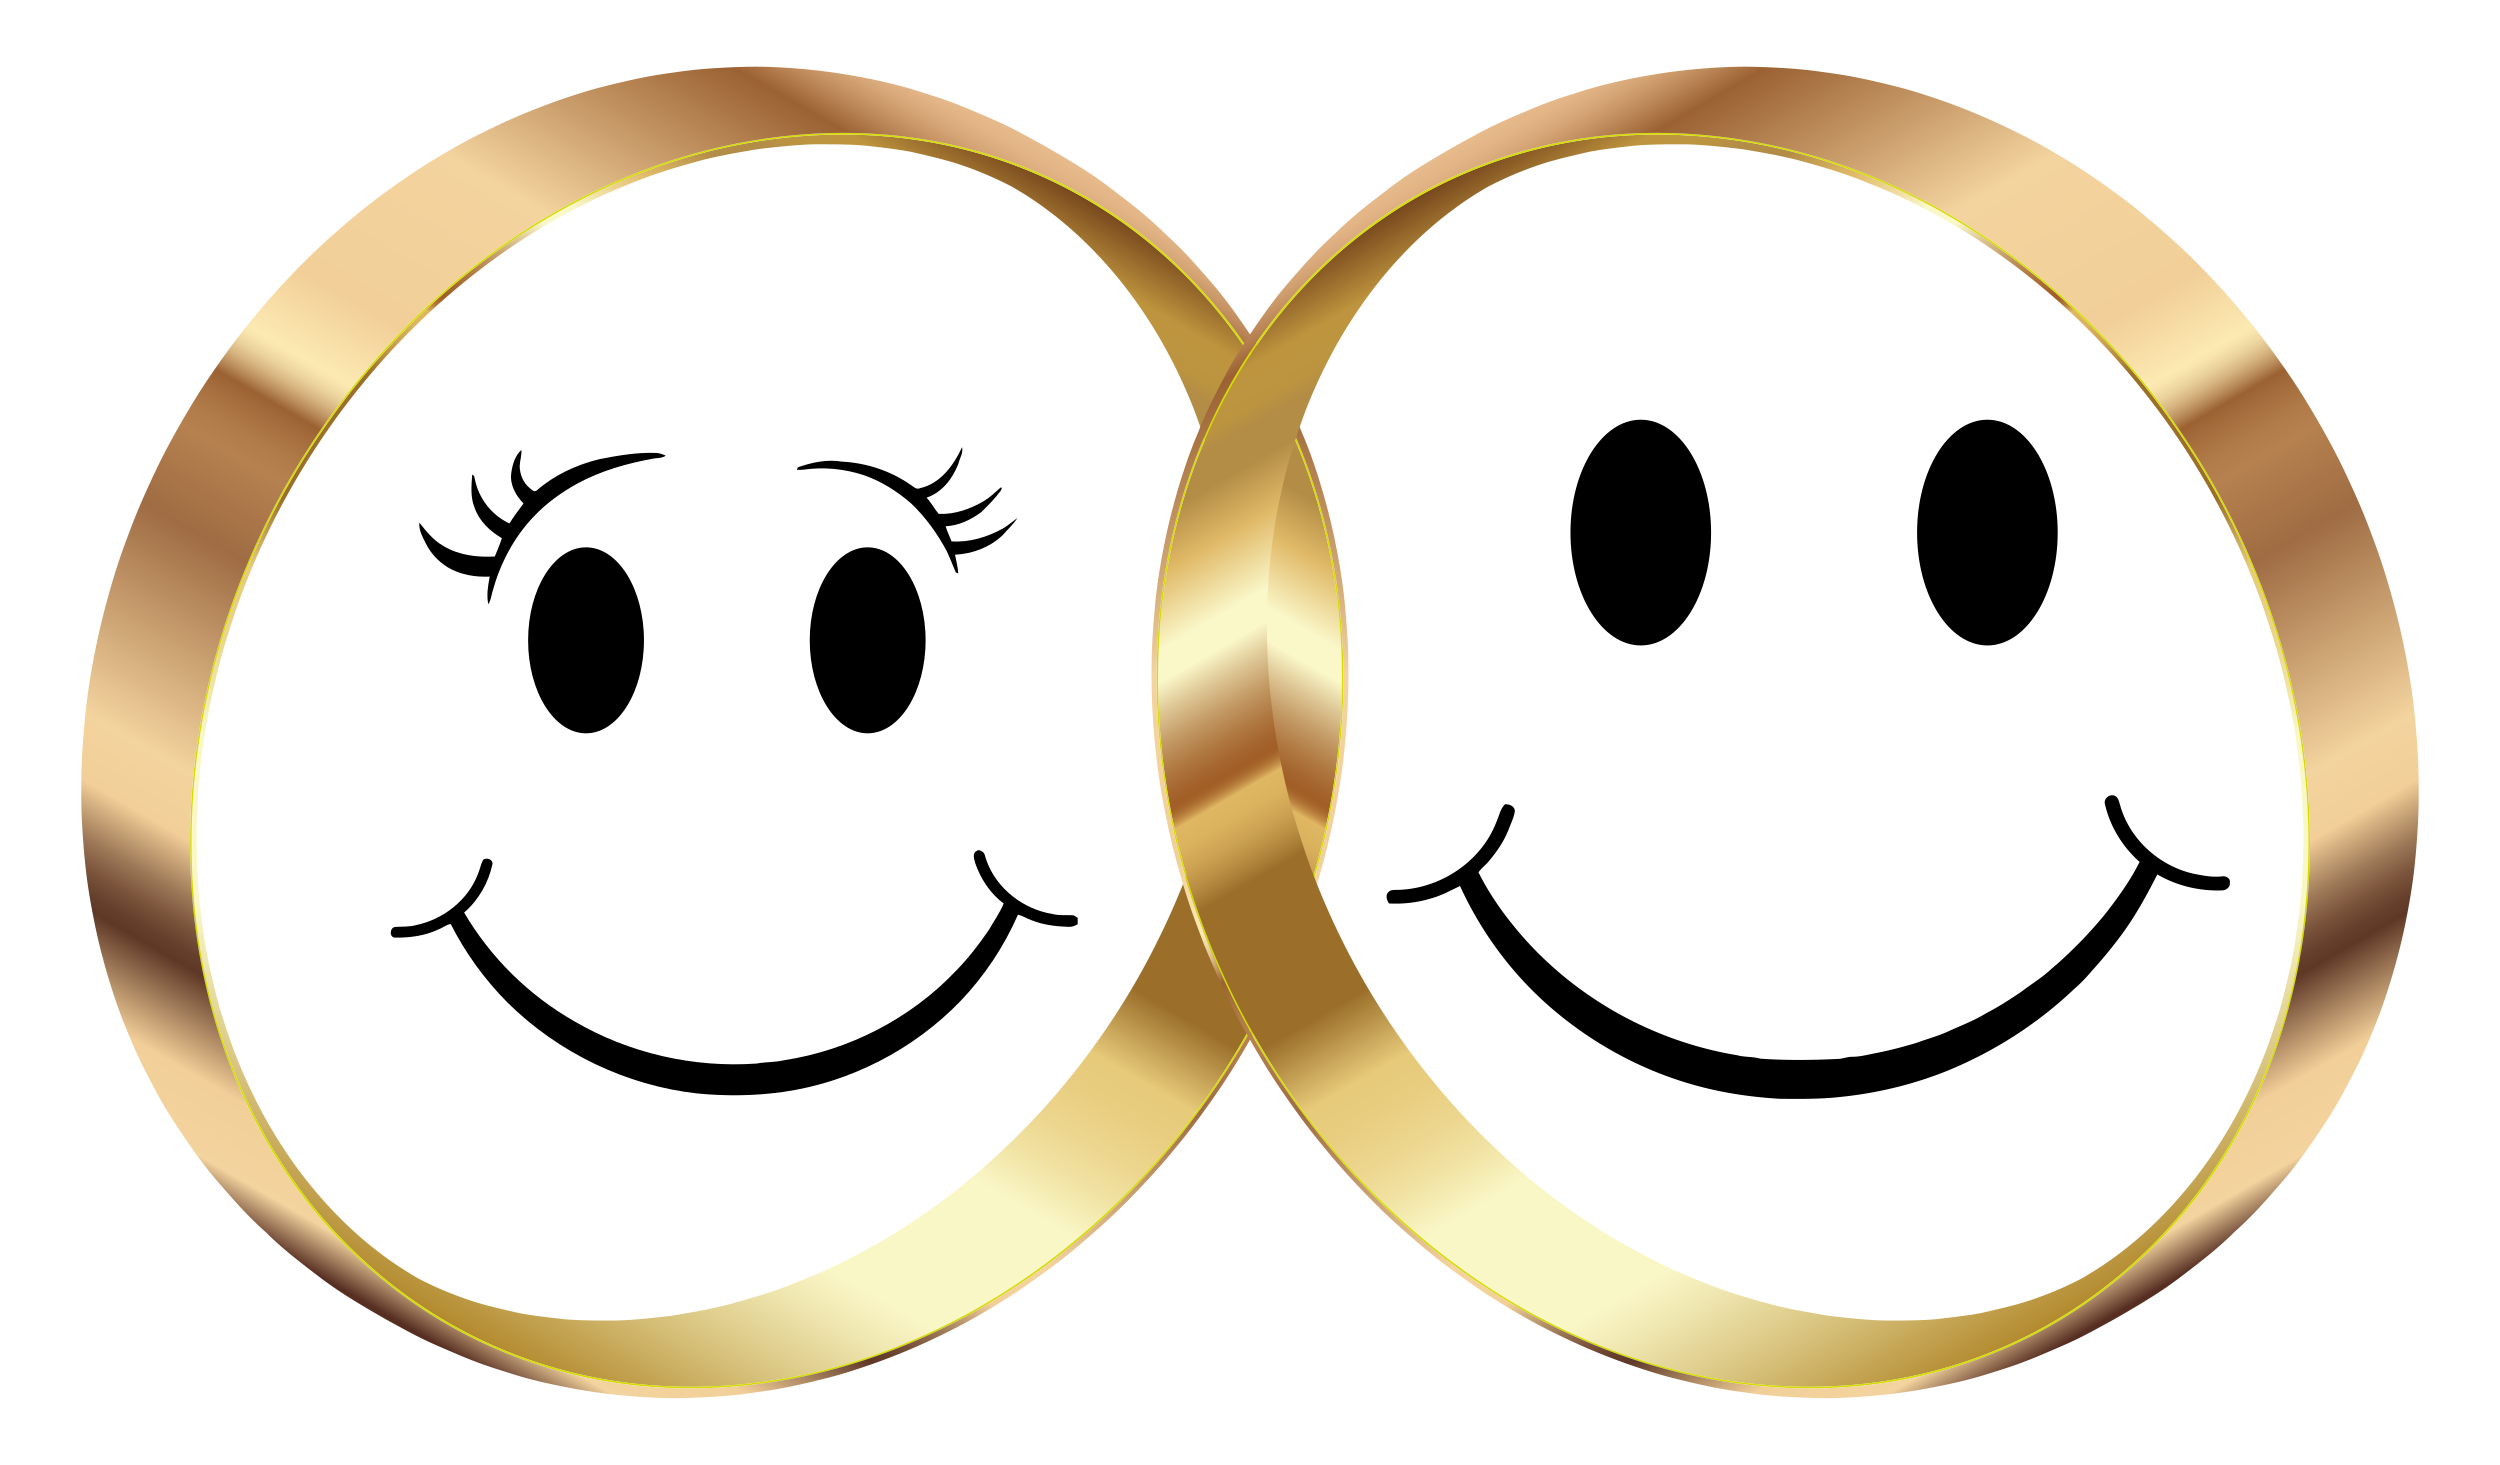 <svg xmlns="http://www.w3.org/2000/svg" viewBox="0 0 1920 1125"><path fill="#EAEAEA" stroke="#EAEAEA" stroke-width=".094" d="M1545.686 432.144c3.32.11-1.54 2.94 0 0z"/><path d="M1616.446 616.843c-.5-3.96 4.09-7.31 7.72-5.66 2.74 1.24 3.17 4.51 4.06 7.05 7.1 25.92 29.54 46.38 55.48 52.57 7.59 1.58 15.28 3.16 23.08 2.24 2.78-.44 6.43 1.63 5.7 4.84.54 3.4-2.78 5.87-5.86 5.95-17.28.63-34.83-3.48-49.78-12.25-8.02 15.72-16.49 31.27-26.93 45.54a352.403 352.403 0 01-23.44 28.58c-4.25 5.07-8.85 9.85-13.86 14.17-27.97 26.53-61.03 47.66-96.67 62.34-25.92 10.47-53.32 17.13-81.09 20.09-16.01 1.89-32.16 1.7-48.27 1.56-21.23-1.27-42.44-4.33-63-9.91-39.03-10.51-75.62-29.65-106.83-55.29-32.27-26.32-58.17-60.33-75.44-98.19-7.36 3.42-14.52 7.51-22.46 9.54-10.36 3.2-21.28 4.41-32.1 3.84-1.78-2.52-2.98-6.75-.16-8.96 1.02-1.14 2.57-1.28 4.01-1.45 28.15.36 56.07-14.5 71.45-38.09 4.12-6.29 7.07-13.25 9.55-20.33.89-2.72 2.21-5.27 4.22-7.33 3.29-.21 7.32 1.37 7.58 5.13-.63 4.94-2.99 9.41-4.7 14.03-3.35 8.67-8.55 16.46-14.48 23.55-2.54 3.52-6.32 6-8.75 9.56 7.21 14.43 16.33 27.97 26.5 40.51 42.49 52.9 105.2 88.91 172.06 99.92 5.84 1.63 12.02.96 17.86 2.66 20.21 1.4 40.51 1.17 60.74.14 3.35-.32 6.54-1.67 9.97-1.59 6.41-.03 12.6-1.82 18.87-2.97 10.14-2.01 20.17-4.68 30.11-7.62 8.86-3.27 18.05-5.66 26.59-9.78 9.28-4.18 18.86-7.84 27.52-13.28 9.3-4.74 18.05-10.47 26.71-16.29 7.51-5.82 15.76-10.7 22.71-17.24 14.82-12.49 28.39-26.43 40.77-41.34 10.2-12.92 19.96-26.36 27.33-41.13-13.31-11.79-23.03-27.74-26.77-45.11z"/><ellipse cx="1526.317" cy="409.026" rx="54" ry="86.683"/><ellipse cx="1260.119" cy="409.026" rx="54" ry="86.683"/><g><path d="M706.466 374.943c15.78-3.48 25.99-17.62 32.39-31.48 1.08 4.45-1.93 8.51-2.82 12.75-4.39 11.27-12.58 22.1-24.48 25.98 3.67 3.74 5.96 8.55 9.34 12.48 12.25.54 24.12-3.7 34.61-9.76 4.67-2.88 8.68-6.64 12.74-10.3 1.79-1.01.91 1.48.34 2.23-4.33 5.9-9.52 11.11-14.72 16.25-7.96 6.06-17.47 10.58-27.59 11.07 1.08 4.02 3.08 7.71 4.51 11.6 13.89.96 27.59-3.31 39.64-9.98 3.9-2.33 7.33-5.33 10.98-8.01-3.19 4.97-7.6 8.93-11.46 13.35-9.8 9.26-23.13 14.26-36.51 14.87.96 4.77 2.21 9.51 2.52 14.4-.48-.21-1.46-.61-1.94-.81-2.02-5.31-4.42-10.46-6.6-15.7-7.24-13.73-16.39-26.49-27.63-37.23-10.89-9.46-23.31-17.33-37.04-21.95-14.51-4.62-30-6.2-45.11-4.06-1.84.21-3.69.2-5.52.25.13-.49.38-1.48.51-1.97 10.85-3.79 22.55-6.34 34.06-4.4 18.93 1.02 37.61 7.14 53.12 18.13 1.99 1.3 4.06 3.54 6.66 2.29zM392.586 363.764c.83-6.57 2.81-13.63 7.83-18.23.37 4.22-1.18 8.27-1.29 12.48.1 6.28 2.6 12.64 7.56 16.67 1.42 1.2 3.55 3.62 5.47 2.01 13.74-11.94 30.63-19.81 48.26-24.07 14.22-2.77 28.69-5.31 43.27-4.78 2.67.05 5.22.99 7.62 2.1-2.49 1.87-5.7 1.72-8.63 2.11-20.57 3.65-41.03 9.35-59.44 19.42-12.1 6.72-23.52 14.87-33.03 24.95-15.54 16.09-26.15 36.53-32.01 58.01-.92 3.23-1.22 6.77-3.19 9.59-1.48-7.03-.23-14.24 1.1-21.19-11.11.5-22.59-1.38-32.24-7.14-7.11-4.39-13.06-10.72-16.78-18.23-2.48-5.02-5.61-10.26-5.01-16.08 5.25 6.66 10.71 13.49 18.21 17.77 11.83 7.25 26.11 9.02 39.73 8.22 1.93-4.64 3.91-9.26 5.42-14.04-9.17-5.4-17.5-13.2-20.97-23.5-3.32-8-2.4-16.91-1.83-25.33 1.86.61 1.8 2.63 2.2 4.21 3.06 14.43 12.99 27.07 26.39 33.29 3.32-5.31 7.1-10.32 10.83-15.34-5.89-6.04-10.48-14.2-9.47-22.9zM750.246 653.473c1.29-1.14 2.93-.21 4.15.55 2.32 1.49 2.22 4.54 3.23 6.84 7.72 21.66 28.39 37.58 50.91 41.11 4.92 1.3 10.02.72 15.05.92 1.59 0 2.76 1.28 4.07 2.04-.02 1.63-.03 3.27-.01 4.93-2.15 1.19-4.5 2.18-7 1.96-9.51-.26-19.15-1.45-28.06-4.94-3.68-1.28-6.99-3.46-10.77-4.43-10.73 24.48-25.72 47.07-44.19 66.4-36.08 37.34-84.72 62.39-136.14 69.76-21.8 3.05-44.01 3.31-65.9 1.18-54.67-6.04-106.94-31.29-145.99-69.98-17.46-17.64-32.24-37.98-43.44-60.14-3.55.43-6.25 3.02-9.55 4.19-10.26 4.83-21.74 6.4-32.99 6.24-4.93.21-4.44-7.98.04-8.2 5.26-.39 10.65.05 15.79-1.39 20.88-4.35 39.95-19.06 47.61-39.24 1.53-3.58 2.2-7.48 3.97-10.96 2.67-1.92 7.56-.43 7.18 3.35-3.03 14.26-10.69 27.63-21.75 37.18 20.26 34.62 49.76 63.67 84.62 83.5 42.04 24.59 91.51 35.91 140.05 32.46 6.86-1.31 13.94-.86 20.74-2.48 50.04-7.63 97.56-31.98 132.4-68.81 9.47-9.64 17.72-20.39 25.33-31.53 3.76-6.68 8.34-12.93 11.23-20.08-10.41-7.7-17.75-19.08-21.94-31.22-.8-2.97-2.33-7.61 1.36-9.21z"/><ellipse cx="666.37" cy="491.772" rx="44.49" ry="71.417"/><ellipse cx="450.072" cy="491.772" rx="44.49" ry="71.417"/></g><g><linearGradient id="a" gradientUnits="userSpaceOnUse" x1="340.818" y1="1013.831" x2="836.929" y2="154.541"><stop offset="0" stop-color="#b3892e"/><stop offset=".005" stop-color="#b58d33"/><stop offset=".092" stop-color="#dac682"/><stop offset=".154" stop-color="#f1e9b4"/><stop offset=".185" stop-color="#faf7c7"/><stop offset=".299" stop-color="#faf7c7"/><stop offset=".301" stop-color="#f9f6c5"/><stop offset=".336" stop-color="#f1e3a4"/><stop offset=".371" stop-color="#ecd58d"/><stop offset=".403" stop-color="#e8cd7f"/><stop offset=".43" stop-color="#e7ca7a"/><stop offset=".489" stop-color="#9b6f2a"/><stop offset=".605" stop-color="#9b6f2a"/><stop offset=".606" stop-color="#9c702b"/><stop offset=".623" stop-color="#b98e43"/><stop offset=".639" stop-color="#cea454"/><stop offset=".655" stop-color="#dbb25e"/><stop offset=".67" stop-color="#dfb662"/><stop offset=".671" stop-color="#d8ac5c"/><stop offset=".675" stop-color="#c08a44"/><stop offset=".679" stop-color="#af7234"/><stop offset=".683" stop-color="#a56329"/><stop offset=".686" stop-color="#a15e26"/><stop offset=".696" stop-color="#a5652e"/><stop offset=".712" stop-color="#b17a43"/><stop offset=".732" stop-color="#c49b66"/><stop offset=".754" stop-color="#dfc897"/><stop offset=".774" stop-color="#faf7c9"/><stop offset=".796" stop-color="#faf7c9"/><stop offset=".847" stop-color="#e0b967"/><stop offset=".886" stop-color="#b38d46"/><stop offset=".912" stop-color="#b38d46"/><stop offset=".913" stop-color="#b58e45"/><stop offset=".924" stop-color="#bc943f"/><stop offset=".951" stop-color="#be953e"/><stop offset="1" stop-color="#78481d"/></linearGradient><path fill="url(#a)" d="M1028.412 473.744a480.122 480.122 0 00-6.618-46.345 456.395 456.395 0 00-10.817-44.123 436.074 436.074 0 00-14.795-41.691c-22.277-53.875-54.563-100.705-94.477-138.25s-87.454-65.805-140.239-82.539a368.902 368.902 0 00-40.535-10.354 378.458 378.458 0 00-42.28-5.823 393.605 393.605 0 00-43.799-1.08 415.2 415.2 0 00-45.096 3.873 434.6 434.6 0 00-45.104 8.804 450.374 450.374 0 00-43.825 13.395 470.105 470.105 0 00-42.322 17.712 492.054 492.054 0 00-40.594 21.757c-52.874 31.583-100.544 73.224-140.617 122.01s-72.55 104.719-95.04 164.885a565.654 565.654 0 00-14.956 45.872 553.545 553.545 0 00-10.987 47.188c-2.976 15.918-5.253 32.01-6.794 48.23s-2.344 32.567-2.375 48.998a507.827 507.827 0 002.195 48.358 480.114 480.114 0 006.617 46.346 456.439 456.439 0 0010.818 44.124 436.11 436.11 0 0014.794 41.692c22.277 53.876 54.564 100.707 94.476 138.252 39.913 37.546 87.453 65.806 140.237 82.54a368.842 368.842 0 0040.535 10.355c13.814 2.708 27.92 4.66 42.278 5.823s28.97 1.534 43.798 1.08a415.178 415.178 0 0045.095-3.872c15.223-2.14 30.27-5.09 45.105-8.805s29.456-8.195 43.826-13.395c14.371-5.2 28.491-11.119 42.323-17.712s27.376-13.86 40.595-21.757c52.876-31.584 100.546-73.225 140.62-122.012 40.073-48.787 72.55-104.72 95.04-164.887a565.677 565.677 0 0014.957-45.873 553.57 553.57 0 0010.987-47.19 540.631 540.631 0 006.793-48.23 528.595 528.595 0 002.376-49c.03-16.43-.714-32.56-2.195-48.356zm-487.545 543.49c.236.119.468.23.704.351-.236-.12-.468-.232-.704-.35zm-2.257-1.097c.278.13.554.255.834.39-.28-.135-.556-.26-.834-.39zm-2.134-.968c.293.128.583.25.879.384-.296-.133-.586-.256-.88-.384zm-2.063-.869c.298.121.594.237.896.364-.302-.127-.598-.243-.896-.364zm-1.996-.774c.296.11.59.216.89.332-.3-.116-.594-.223-.89-.332zm-1.942-.688c.292.098.582.193.878.298-.296-.105-.586-.2-.877-.298zm-1.88-.601c.285.085.568.17.857.261-.288-.092-.572-.176-.857-.261zm-1.823-.517c.277.074.554.146.836.225-.282-.08-.559-.151-.836-.225zm-1.758-.43c.269.06.537.12.81.187-.273-.066-.541-.126-.81-.187zm-1.692-.345zm-1.621-.26zm-1.547-.174zm-1.47-.088zm-1.389-.004zm-1.303.082zm-129.714-.2c-.937-.301-1.875-.601-2.81-.91.935.309 1.873.609 2.81.91zm41.062 10.502zm519.7-535.611c-.048 2.346-.13 5.896-.272 10.8-.044 1.501-.149 4.75-.364 9.634a551.502 551.502 0 01-.524 9.784c-.398 6.412-1.02 13.308-1.784 20.263a810.651 810.651 0 01-2.131 17.095c-1.513 10.882-3.213 21.003-4.754 28.596-.81 3.939-1.885 9.092-2.006 9.575-.006.037-2.018 9.484-4.286 18.63a619.945 619.945 0 01-1.35 5.344 462.701 462.701 0 01-2.782 10.203 962.54 962.54 0 01-.832 2.817c-.005.018-1.96 6.57-3.449 11.346a706.138 706.138 0 01-2.145 6.77 973.11 973.11 0 01-2.954 8.92 605.06 605.06 0 01-1.615 4.68c-2.6 7.439-4.744 12.948-6.635 17.808-.093.24-.415 1.064-.918 2.327-7.314 18.305-18.202 42.674-33.2 69.334a532.429 532.429 0 01-7.606 13.071 636.693 636.693 0 01-4.907 8.035 843.694 843.694 0 01-5.034 7.946 412.221 412.221 0 01-5.158 7.857 601.81 601.81 0 01-23.503 32.593c-.76.98-1.522 1.956-2.288 2.931a570.192 570.192 0 01-7.494 9.356c-.075.09-.15.183-.223.273a562.123 562.123 0 01-18.015 20.864l-.35.385c-.692.762-1.388 1.518-2.083 2.275-.576.625-1.152 1.252-1.724 1.868l-.502.539c-15.315 16.429-29.461 29.546-41.74 40.395-.23.203-.467.406-.698.609a547.766 547.766 0 01-20.511 16.883 527.98 527.98 0 01-6.522 5.018c-9.545 7.172-19.742 14.326-30.54 21.414l-.03.02a602.967 602.967 0 01-7.592 4.82 535.72 535.72 0 01-7.697 4.694l-.593.353a497.242 497.242 0 01-11.248 6.443 548.603 548.603 0 01-7.796 4.22c-2.68 1.424-5.077 2.665-5.98 3.132a666.723 666.723 0 01-3.999 2.054c-.6.306-1.402.708-2 1.017a204.806 204.806 0 01-4.008 2.02c-1.156.56-2.299 1.148-3.449 1.72-1.096.53-1.964.944-2.543 1.217-1.407.66-4.326 2.015-8.072 3.666a466.562 466.562 0 01-7.005 3.016c-9.05 3.804-17.425 7.03-21.917 8.76-1.166.449-2.63.993-4.416 1.628a355.955 355.955 0 01-8.51 2.88l-.314.102a499.913 499.913 0 01-7.871 2.468c-2.592.785-5.845 1.75-8.165 2.42-3.447.994-4.554 1.301-10.693 3.005-.814.226-1.798.505-2.74.762-11.154 2.869-22.975 5.225-44.164 8.719-9.064 1.05-16.176 1.804-22.053 2.342l-.076.007-1.033.092a372.133 372.133 0 01-11.178.829 232.9 232.9 0 01-11.066.351c-1.75 0-3.97 0-6.19-.004a681.34 681.34 0 01-4.143-.019 549.43 549.43 0 01-11.779-.206l-.548-.017a355.187 355.187 0 01-3.117-.11c-.04-.003-.082-.004-.123-.006-3.42-.139-6.913-.335-10.254-.613-.807-.102-1.884-.228-2.692-.322-1.984-.23-3.97-.449-5.954-.68l-1.989-.23a723.738 723.738 0 01-4.968-.598c-4.21-.53-8.603-1.119-12.246-1.684-3.11-.483-5.553-.92-6.99-1.188-.546-.108-1.12-.225-1.735-.356-.676-.181-1.019-.261-5.505-1.306h-.001l-1.897-.442a817.648 817.648 0 01-9.302-2.213c-8.645-2.13-13.877-3.616-19.994-5.684a302.97 302.97 0 01-14.934-5.467 256.957 256.957 0 01-6.981-2.904 289.56 289.56 0 01-8.673-3.937 291.202 291.202 0 01-8.523-4.262l-.174-.098c-14.92-8.69-50.775-30.222-87.504-77.504l-2.9-3.79c-.22-.29-.44-.578-.66-.871-1.292-1.738-2.872-3.923-4.14-5.663-.35-.492-.73-1.03-1.156-1.638l-3.193-4.562c-1.34-1.96-3.082-4.605-4.4-6.58l-3.994-6.252c-1.273-2.04-2.923-4.792-4.173-6.847l-3.403-5.854c-12.25-21.549-20.826-41.62-26.638-57.142l-.16-.438-.273-.748-.602-1.668-.719-2.02-.71-2.022-.704-2.03-.695-2.03-.036-.103a947.505 947.505 0 01-2.473-7.394l-.134-.406-.078-.238-.654-2-.656-2.014-.648-2.005c-1.288-4.114-2.511-8.451-3.623-12.643l-.455-1.732-.549-2.139-.54-2.142-.48-1.95-.121-.495-.35-1.447-.203-.842-.3-1.257-.206-.874-.413-1.762-.499-2.161-.49-2.161-.002-.008c-.545-2.447-1.018-4.57-1.44-6.503l-.057-.257-.398-1.838-.277-1.294a283.803 283.803 0 01-.998-4.893l-.041-.218-.328-1.79a444.31 444.31 0 01-.233-1.307l-.015-.087a460.17 460.17 0 01-.313-1.79l-.275-1.613v-.003l-.37-2.241-.308-1.932-.092-.58-.191-1.242a908.041 908.041 0 01-.785-5.29l-.315-2.244-.014-.103-.301-2.204-.26-1.958-.122-.932-.113-.878a775.516 775.516 0 01-.54-4.29l-.024-.204c-.058-.466-.114-.926-.168-1.379l-.195-1.62-.036-.311-.244-2.075-.21-1.825c-.525-4.88-.964-9.62-1.304-14.178v-.001l-.158-2.354-.146-2.36-.134-2.368-.115-2.184-.026-.526-.061-1.283c-.096-2.05-.193-4.356-.284-6.886l-.015-.404-.034-.987-.065-2.009-.07-2.383-.061-2.38-.056-2.377-.03-1.498-.029-1.467-.032-1.777-.037-2.362c-.002-1.806.006-3.578.021-5.332l.01-.495c.074-3.739.218-9.98.449-16.111l.079-2.004.09-2.08.028-.63.088-1.877.035-.703.075-1.465.049-.916.084-1.527.05-.847.101-1.695.042-.67.098-1.504c.46-6.483.995-12.257 1.527-17.265l.158-1.384c.144-1.256.3-2.595.467-4.008l.14-1.18.103-.852.232-1.903.018-.143.283-2.26.017-.14.294-2.284.013-.1.305-2.315.288-2.12c.02-.154.043-.317.065-.474v-.008l.3-2.15.327-2.27.038-.26.251-1.702c.819-5.449 1.961-12.392 3.605-20.799l.178-.873.438-2.128.07-.34.408-1.959.072-.341.467-2.216.42-1.957c.321-1.495.622-2.868.841-3.868l.258-1.17c.343-1.555.707-3.105 1.052-4.66l.54-2.33.548-2.327.103-.427a658.036 658.036 0 014.022-15.772l.553-2.004.11-.389c.426-1.476.866-2.947 1.302-4.42l.003-.01.673-2.256.683-2.268.69-2.27.696-2.27.698-2.254.009-.029.264-.843c.986-3.145 2.12-6.692 3.373-10.489l.49-1.47c.684-2.038 1.743-5.15 2.736-7.985.454-1.287.917-2.59 1.391-3.904l.248-.684.162-.445c.515-1.412 1.08-2.938 1.694-4.574.876-2.312 1.933-5.03 2.79-7.257l.352-.897 3.093-7.68.642-1.558c2.825-6.725 5.68-13.308 8.762-20.032.814-1.755 1.657-3.56 2.36-5.08l.047-.1 4.087-8.472c1.188-2.41 2.79-5.552 4.04-8.032l.53-1.026 3.031-5.786a643.572 643.572 0 017.136-13.056l3.06-5.401.002-.004.002-.003c1.395-2.417 3.293-5.598 4.72-8.023l.105-.174 4.86-7.956v-.002c1.617-2.552 3.514-5.563 5.415-8.527l4.776-7.273c.518-.76 1.09-1.61 1.68-2.486 1.222-1.797 2.534-3.708 3.601-5.276l5.401-7.666c1.637-2.284 3.864-5.298 5.52-7.569 4.143-5.49 8.363-11.019 13.026-16.86l3.823-4.734c.11-.133.216-.265.325-.398l.083-.101.515-.627.712-.862c1.558-1.872 3.334-3.977 4.739-5.659l.023-.028 5.255-6.084c5.266-6.004 11.176-12.476 17.994-19.613.604-.629 1.187-1.238 1.719-1.795a548.3 548.3 0 0132.548-30.87c.797-.694 1.596-1.389 2.412-2.091.277-.239.555-.473.832-.711 14.029-12.022 30.852-25.206 50.079-38.073l4.734-3.127c1.18-.77 2.369-1.54 3.566-2.307 1.628-1.034 3.353-2.12 4.825-3.052l.685-.428 6.48-3.951c.946-.568 1.887-1.137 2.843-1.701l.135-.08 1.776-1.039.143-.083 1.668-.963c.142-.082.283-.163.42-.24l1.733-.989 1.963-1.105 1.857-1.034a555.815 555.815 0 0110.715-5.764c.96-.503 1.92-1.005 2.882-1.503l.587-.304c.572-.29 1.279-.63 1.81-.934l.905-.464 1.11-.568.846-.43c1.637-.83 3.714-1.878 5.513-2.782l1.656-.828c1.6-.797 3.276-1.6 4.974-2.393l.872-.405.15-.07.966-.442c.832-.38 1.782-.81 2.865-1.298l.838-.373.058-.026a536.747 536.747 0 0113.108-5.588l1.26-.515.013-.006c2.3-.937 4.815-1.945 7.552-3.024l1.945-.764.458-.179 1.424-.555.774-.3 1.335-.517.437-.17 1.949-.75.91-.349c4.913-1.808 8.79-3.087 13.483-4.634l.716-.228.348-.111c1.22-.387 2.626-.828 4.216-1.318l1.114-.343 2.113-.64 2.123-.632 1.644-.484a803.377 803.377 0 014.737-1.369l.007-.002 2.132-.604 2.086-.586.11-.03 1.93-.538.313-.087 1.985-.548 2.155-.59.155-.043c1.518-.407 2.798-.74 3.75-.974l.654-.158c1.151-.277 2.33-.553 3.542-.83l.19-.043c4.004-.912 8.339-1.82 12.978-2.725 1.964-.38 4.04-.769 6.296-1.181l.004-.001 2.17-.39 2.17-.384 1.662-.288c2.032-.35 4.04-.69 5.798-.985l1.304-.218 2.212-.365c1.425-.23 4.145-.569 7.338-.935l.546-.062 2.142-.239 2.153-.236 1.718-.184.878-.093 3.701-.38.384-.039 1.948-.19 2.129-.2.057-.006 2.117-.19c4.113-.343 7.399-.585 10.002-.757l.591-.038h.005l1.816-.104.486-.026 1.815-.09 2.02-.087 1.98-.069h.12l1.64.002h1.679l1.543-.003c13.464.005 25.3.109 35.965 1.14l1.345.156c1.984.23 3.97.448 5.954.679l1.964.228.025.003c1.737.205 3.245.387 4.58.551l.81.1.817.103 1.462.186.308.04 1.496.196.49.065c1.924.26 3.858.531 5.738.811l1.514.23 1.762.28.073.011 1.627.27.14.024 1.613.28 1.634.297c.03.006.873.18 2.342.502l.179.045.097.026.138.033c.441.109.772.186.778.188l1.328.308.59.138.03.007 3.797.883 1.904.445 1.868.44 1.87.443 1.827.438 1.622.395.382.094.422.104c4.329 1.1 9.07 2.366 13.874 3.755l1.306.408c2.863.932 6.666 2.218 9.512 3.201l5.207 1.916c.95.364 2.051.796 3.155 1.232 1.773.71 3.722 1.504 5.55 2.261a309.702 309.702 0 0120.229 9.516c4.022 2.341 8.187 4.797 13.078 7.973.32.209.644.42.975.638l.048.031c.446.294.9.593 1.352.894a265.02 265.02 0 015.268 3.601c1.224.86 2.492 1.76 3.815 2.718a542.169 542.169 0 018.766 6.629c.044.034 4.98 3.901 9.912 8.164a302.695 302.695 0 0110.663 9.638c4.929 4.655 9.53 9.43 9.57 9.472a662.122 662.122 0 018.828 9.495c1.532 1.687 3.499 4.004 4.994 5.723.035.042 3.459 3.988 8.347 10.19.504.642 1.009 1.282 1.51 1.928l.19.246c7.267 9.404 14.183 19.35 20.73 29.82a341.009 341.009 0 013.932 6.461 391.512 391.512 0 015.444 9.458c.215.387.432.776.644 1.16l.14.255c.51.926 1.007 1.842 1.498 2.753l.03.057c1.643 3.118 2.734 5.189 3.55 6.753 7.803 15.204 12.816 27.452 15.256 33.427a255.484 255.484 0 011.567 4.018 402.725 402.725 0 013.252 8.824 651.23 651.23 0 013.894 11.31c1.598 4.796 3.036 9.251 3.308 10.096.691 2.146.691 2.146 1.224 3.975a363.712 363.712 0 012.716 9.871 569.3 569.3 0 014.29 17.758c.936 4.151 1.815 8.217 2.332 10.634.5 2.43.908 4.53 1.257 6.434a403.94 403.94 0 011.515 9.019l.001.003c.211 1.355.465 3.01.754 4.984.624 4.299 1.279 9.201 1.87 13.958.406 3.288.77 6.414 1.041 8.806.296 2.662.542 5.072.717 7.047l.105 1.234.023.29.002.018c.102 1.296.197 2.596.289 3.897l.122 1.772c.299 4.412.542 8.832.72 13.201.058 1.43.132 3.336.18 4.766.055 1.588.096 3.178.148 4.766.023.714.043 1.666.062 2.38.07 2.773.124 5.735.16 8.003.018 2.567.015 5.03-.005 7.394z"/><path fill="#D4DC00" d="M997.287 340.772a439.888 439.888 0 0115.095 42.729 456.625 456.625 0 0110.795 44.543 481.35 481.35 0 016.463 46.2c1.43 15.658 2.131 31.566 2.101 47.697a534.587 534.587 0 01-2.28 48.317c-1.487 16.07-3.702 32.093-6.638 48.044s-6.592 31.827-10.965 47.602a570.076 570.076 0 01-15.262 46.995 580.93 580.93 0 01-18.6 44.18 577.76 577.76 0 01-47.68 82.783 582.55 582.55 0 01-28.914 38.31 572.831 572.831 0 01-31.795 35.605 549.847 549.847 0 01-34.173 32.31 531.762 531.762 0 01-36.43 28.91 518.69 518.69 0 01-38.56 25.4 495.226 495.226 0 01-41.595 22.228 468.803 468.803 0 01-42.709 17.742 450.343 450.343 0 01-43.672 13.204 439.743 439.743 0 01-44.485 8.615c-14.948 2.1-29.781 3.396-44.476 3.888s-29.25.18-43.643-.933a378.188 378.188 0 01-42.663-5.744 371.622 371.622 0 01-41.533-10.545 367.44 367.44 0 01-38.487-14.572 360.864 360.864 0 01-36.343-18.682 363.152 363.152 0 01-34.075-22.718 374.256 374.256 0 01-31.68-26.684 382.734 382.734 0 01-28.787-30.201c-9.04-10.582-17.517-21.672-25.421-33.25s-15.233-23.641-21.973-36.172a422.604 422.604 0 01-18.44-38.974 439.62 439.62 0 01-15.1-42.727c-4.318-14.555-7.918-29.411-10.797-44.545s-5.035-30.542-6.464-46.202c-1.43-15.66-2.132-31.568-2.102-47.701.03-16.131.792-32.245 2.28-48.313a540.752 540.752 0 016.64-48.041 552.553 552.553 0 0110.967-47.602 569.833 569.833 0 0115.267-46.995 580.304 580.304 0 0118.595-44.182 577.306 577.306 0 0147.677-82.781 582.661 582.661 0 0128.914-38.31 573.134 573.134 0 0131.796-35.601 550.224 550.224 0 0134.176-32.312c11.775-10.21 23.926-19.854 36.432-28.914s25.367-17.534 38.562-25.407a495.752 495.752 0 0141.593-22.224A469.063 469.063 0 01501.604 128c14.405-5.161 28.97-9.566 43.67-13.206s29.537-6.515 44.484-8.616c14.948-2.1 29.781-3.395 44.477-3.887a394.565 394.565 0 0143.646.935 378.458 378.458 0 0142.666 5.744 371.974 371.974 0 0141.533 10.54 367.395 367.395 0 0138.487 14.58 360.994 360.994 0 0136.34 18.686 363.413 363.413 0 0134.072 22.72 374.665 374.665 0 0131.679 26.68 382.842 382.842 0 0128.787 30.2 387.825 387.825 0 0125.422 33.248c7.904 11.576 15.234 23.64 21.975 36.172s12.894 25.53 18.445 38.976zm-409.302 720.189c15.223-2.14 30.271-5.09 45.105-8.805s29.456-8.195 43.827-13.395 28.49-11.119 42.322-17.712a492.044 492.044 0 0040.595-21.757c52.876-31.584 100.546-73.225 140.62-122.012 40.073-48.787 72.55-104.72 95.04-164.887a565.69 565.69 0 0014.957-45.873 553.532 553.532 0 0010.987-47.19 540.7 540.7 0 006.793-48.23 528.595 528.595 0 002.375-49c.031-16.43-.713-32.561-2.194-48.356s-3.7-31.255-6.618-46.345-6.536-29.809-10.817-44.123a436.074 436.074 0 00-14.795-41.692c-22.277-53.874-54.564-100.704-94.477-138.249s-87.454-65.805-140.24-82.539c-13.196-4.183-26.72-7.647-40.535-10.354s-27.92-4.66-42.279-5.823a393.605 393.605 0 00-43.799-1.08 415.176 415.176 0 00-45.096 3.873 434.598 434.598 0 00-45.104 8.804 450.357 450.357 0 00-43.825 13.395 470.115 470.115 0 00-42.322 17.712 492.072 492.072 0 00-40.594 21.757c-52.874 31.583-100.544 73.224-140.617 122.01s-72.55 104.719-95.04 164.884a565.654 565.654 0 00-14.956 45.873 553.56 553.56 0 00-10.987 47.188 540.634 540.634 0 00-6.794 48.23 528.528 528.528 0 00-2.375 48.998 507.827 507.827 0 002.194 48.357 480.114 480.114 0 006.618 46.346 456.439 456.439 0 0010.818 44.125 436.055 436.055 0 0014.794 41.692c22.277 53.876 54.563 100.707 94.476 138.252 39.913 37.546 87.453 65.806 140.237 82.54a368.859 368.859 0 0040.535 10.355 378.419 378.419 0 0042.278 5.823 393.583 393.583 0 0043.798 1.08 415.124 415.124 0 0045.095-3.872"/><linearGradient id="b" gradientUnits="userSpaceOnUse" x1="290.662" y1="1009.981" x2="807.364" y2="115.025"><stop offset=".003" stop-color="#562e22"/><stop offset=".036" stop-color="#f3d39e"/><stop offset=".086" stop-color="#f2cf98"/><stop offset=".153" stop-color="#5e3726"/><stop offset=".163" stop-color="#663f2c"/><stop offset=".179" stop-color="#7b543c"/><stop offset=".198" stop-color="#9d7857"/><stop offset=".219" stop-color="#cca87b"/><stop offset=".235" stop-color="#f2cf98"/><stop offset=".279" stop-color="#f3d39e"/><stop offset=".435" stop-color="#9f6c43"/><stop offset=".5" stop-color="#b6814f"/><stop offset=".516" stop-color="#b27c4a"/><stop offset=".536" stop-color="#a56d3d"/><stop offset=".548" stop-color="#9b6132"/><stop offset=".557" stop-color="#bb8e5d"/><stop offset=".566" stop-color="#d7b581"/><stop offset=".575" stop-color="#ebd29c"/><stop offset=".583" stop-color="#f8e3ac"/><stop offset=".588" stop-color="#fce9b2"/><stop offset=".643" stop-color="#f2cf98"/><stop offset=".772" stop-color="#f3d39e"/><stop offset=".935" stop-color="#9b6132"/><stop offset=".955" stop-color="#bc8758"/><stop offset=".973" stop-color="#d4a475"/><stop offset=".988" stop-color="#e3b586"/><stop offset="1" stop-color="#e8bb8c"/></linearGradient><path fill="url(#b)" d="M1035.031 543.439c.165-3.136.285-6.395.372-9.622.046-1.699.081-3.3.11-4.82.005-.326.012-.83.018-1.431a700.483 700.483 0 00.015-18.747 358.25 358.25 0 00-.034-2.227l-.025-1.002-.028-1.468c-.013-.66-.13-6.106-.58-14.022a567.823 567.823 0 00-.125-2.103l-.035-.566-.02-.335a650.793 650.793 0 00-.506-7.21c-.099-1.255-.36-4.59-.594-7.196-.195-2.165-.195-2.165-.413-4.853a340.93 340.93 0 00-1.321-12.853c-.22-1.843-.465-3.736-.744-5.758a417.386 417.386 0 00-2.168-14.122l-.112-.682a490.913 490.913 0 00-2.875-15.594l-.067-.339-.022-.105a474.715 474.715 0 00-2.311-10.902l-.19-.842-.037-.167a461.25 461.25 0 00-4.012-16.35l-.431-1.62-.111-.415a477.302 477.302 0 00-7.443-25.075c-5.303-16.43-9.471-26.16-11.582-31.052-.252-.644-.508-1.289-.765-1.933l-.03-.083-.047-.11c-1.91-4.771-3.98-9.564-6.258-14.5-1.95-4.243-4.296-9.086-7.314-14.933l-.72-1.389-.247-.478c-5.202-9.97-8.283-15.876-12.45-22.905a295.986 295.986 0 00-4.428-7.277 438.91 438.91 0 00-3.274-5.13l-.398-.621c-.08-.125-5.728-8.872-13.096-19.293a385.778 385.778 0 00-8.762-11.997c-.623-.822-1.248-1.64-1.873-2.447-.422-.547-.863-1.108-1.31-1.675l-.182-.232a271.667 271.667 0 00-7.55-9.153c-5.46-6.424-10.9-12.512-13.612-15.518a359.003 359.003 0 00-5.564-6.047 277.23 277.23 0 00-7.084-7.294 243.992 243.992 0 00-3.437-3.36 320.155 320.155 0 00-3.752-3.533c-2.058-1.95-4.428-4.188-6.692-6.307a274.68 274.68 0 00-5.107-4.73l-.174-.16c-5.214-4.746-10.72-9.282-15.37-12.98a513.701 513.701 0 00-8.424-6.552 5431.295 5431.295 0 00-6.61-5.058c-.61-.49-1.229-.978-1.858-1.462a317.03 317.03 0 00-2.31-1.757 248.41 248.41 0 00-4.676-3.437c-3.254-2.382-5.883-4.185-9.553-6.598a313.638 313.638 0 00-4.31-2.808l-.214-.14-.543-.346a450.585 450.585 0 00-8.211-5.111 782.61 782.61 0 00-10.85-6.462c-1.83-1.074-3.798-2.223-5.878-3.429-4.933-2.859-8.766-4.96-11.057-6.216l-8.856-4.817-.026-.014c-.796-.43-1.543-.832-2.265-1.218l.537.283a187.096 187.096 0 00-4.087-2.16 278.559 278.559 0 00-6.262-3.175 259.897 259.897 0 00-3.401-1.647l-1.745-.831a239.29 239.29 0 00-5.44-2.48l-.165-.074a865.6 865.6 0 00-17.518-7.554 398.41 398.41 0 00-13.133-5.316l-.49-.19c-1.084-.42-2.37-.917-4.539-1.687-1.126-.41-2.26-.817-3.409-1.22-3.021-1.057-5.45-1.844-5.473-1.852a402.884 402.884 0 00-5.754-1.811 1750.96 1750.96 0 00-9.073-2.893l-.633-.2-.692-.217a265.034 265.034 0 00-2.06-.635 208.707 208.707 0 00-5.027-1.475 295.159 295.159 0 00-5.648-1.537l-.178-.048a273.87 273.87 0 00-7.2-1.794 452.455 452.455 0 00-32.694-6.593l-.973-.163c-.593-.096-1.185-.194-1.778-.287a430.63 430.63 0 00-23.216-3.104c-2.589-.276-5.103-.516-7.445-.722a446.062 446.062 0 00-22.956-1.528c-2.457-.106-4.222-.16-5.129-.187a300.774 300.774 0 00-14.804-.074c-2.235.048-4.1.11-5.425.162-5.32.155-11.916.421-19.083.877-7 .417-13.54.98-19.792 1.704-.256.028-.511.055-.766.084-.278.032-.678.081-1.177.144a295.734 295.734 0 00-6.455.86 1191.437 1191.437 0 00-8.99 1.262 299.555 299.555 0 00-7.223 1.086l-.586.097c-.663.107-1.27.208-1.797.3l-.55.097c-3.536.61-6.586 1.19-9.683 1.815-1.217.244-2.398.487-3.554.73l-.348.073c-.941.197-4.391.928-9.268 2.06-.407.095-.813.194-1.22.29l-1.079.25c-2.45.57-5.626 1.31-9.437 2.261-.625.15-1.361.324-1.938.468-2.987.746-8.548 2.134-16.16 4.432-3.047.92-6.126 1.894-9.176 2.89a472.017 472.017 0 00-27.09 9.64c-.585.227-1.147.446-1.693.661l-.927.366c-7.495 2.965-13.257 5.432-16.811 7-1.82.802-5.205 2.296-8.726 3.93a609.726 609.726 0 00-3.994 1.873l-.207.098c-1.407.666-2.692 1.28-3.757 1.791-.231.111-.459.218-.69.33-.07.033-.14.07-.21.103-.96.462-1.645.795-1.935.936-2.561 1.245-4.606 2.268-6.41 3.171-.64.32-1.493.752-2.13 1.079-.639.327-1.487.768-2.128 1.09-1.462.755-5.91 3.053-10.632 5.667-1.387.768-4.633 2.565-8.521 4.849a414.423 414.423 0 00-2.591 1.535 508.506 508.506 0 00-8.027 4.79c-1.198.718-2.715 1.645-3.876 2.348-.038.022-4.462 2.691-11.934 7.64-.069.045-1.7 1.124-3.912 2.625-1.299.882-2.59 1.775-3.884 2.662l-.06.042a531.243 531.243 0 00-13.407 9.508 383.254 383.254 0 00-13.29 9.956 470.464 470.464 0 00-7.395 5.909c-.408.331-2.587 2.108-5.472 4.522-2.007 1.679-3.606 3.043-3.622 3.056-.541.462-1.259 1.083-1.805 1.54l-.895.767a561.52 561.52 0 00-2.462 2.124 599.19 599.19 0 00-5.176 4.53c-.14.124-.282.244-.421.369l-.425.378a554.68 554.68 0 00-9.664 8.754l-.301.278c-.597.554-1.193 1.11-1.79 1.67l-.1.095a434.104 434.104 0 00-11.882 11.583l-.15.15c-.092.094-5.775 5.849-12.654 13.163l-.555.591-.08.086a558.03 558.03 0 00-1.72 1.84c-3.798 4.077-7.796 8.468-11.323 12.547l-.156.18a459.199 459.199 0 00-4.68 5.461 574.621 574.621 0 00-16.726 20.594c-.117.15-.234.304-.351.455a555.912 555.912 0 00-2.57 3.353l-.415.548c-5.909 7.795-12.263 16.598-19.203 26.81l-.463.678-.551.818-.511.756-.306.447a405.157 405.157 0 00-1.643 2.458l-.126.19-.535.809a491.71 491.71 0 00-8.18 12.852c-2.126 3.452-3.851 6.349-4.993 8.266a771.922 771.922 0 00-6.087 10.453c-.36.63-.833 1.474-1.198 2.102a740.08 740.08 0 00-3.544 6.32c-.84 1.52-.84 1.52-2.32 4.23-.347.635-.801 1.487-1.147 2.123-.02.034-2.162 3.998-4.497 8.554-1.776 3.464-2.528 4.993-4.344 8.687-.052.106-3.641 7.448-8.267 17.695-.497 1.092-.818 1.807-.977 2.16a536.33 536.33 0 00-1.969 4.42c-.29.665-.672 1.555-.97 2.217a486.207 486.207 0 00-4.71 11.177c-1.218 3.016-1.375 3.404-1.812 4.523-.267.683-.61 1.598-.89 2.276-.033.079-1.707 4.43-2.6 6.887l-.146.4c-.463 1.234-.919 2.455-1.36 3.646-.09.233-.176.459-.253.664a430.532 430.532 0 00-4.626 12.841c-2.94 8.564-6.577 19.996-10.341 33.869a561.67 561.67 0 00-7.874 32.397c-.291 1.458-.71 3.395-1.005 4.852a9.939 9.939 0 00-.005.024c-2.668 12.92-4.542 24.305-5.908 34.266a452.322 452.322 0 00-1.532 11.997c-.3 2.594-.546 5.145-.764 7.396a232.614 232.614 0 00-.267 3.028c-.229 2.461-.43 4.783-.612 6.966a525.398 525.398 0 00-.39 4.76c-.539 6.64-.88 12.597-1.1 17.685a390.695 390.695 0 00-.406 16.965 909.961 909.961 0 00-.011 12.483c.009 1.585.029 3.091.053 4.48l.003.183.01.53a371.924 371.924 0 00.195 6.992c.057 1.461.136 3.41.206 4.87.077 1.614.172 3.227.257 4.84.085 1.608.212 3.212.305 4.818.234 3.7.758 11.192 1.641 20.08.347 3.69.575 5.72.952 8.943.305 2.605.641 5.166.976 7.551.32 2.335.9 6.325 1.783 11.633a432.806 432.806 0 00.866 5.052c.35 1.983.733 4.097 1.152 6.33l.075.399.128.676c.348 1.842.73 3.822 1.148 5.927.41 2.063.963 4.754 1.658 7.932a448.516 448.516 0 003.458 14.719c.243.966.494 1.949.752 2.946l.161.621c.681 2.621 1.412 5.339 2.193 8.126l.199.709c.173.615.348 1.232.526 1.854l.035.12a504.97 504.97 0 003.469 11.642c2.738 8.85 5.49 16.945 8.222 24.18l.04.108c.047.127.144.38.279.73a303.869 303.869 0 003.07 7.738 690.239 690.239 0 004.398 10.645c.604 1.452 1.01 2.399 1.145 2.713a335.008 335.008 0 003.275 7.372l.023.05.277.601.231.502a321.738 321.738 0 006.109 12.52 600.308 600.308 0 001.923 3.735c.5.963 1.879 3.592 3.027 5.739l1.779 3.365c.141.276.28.548.403.785.308.592.725 1.38 1.037 1.97.34.644.802 1.497 1.15 2.137 1.853 3.502 4.216 7.596 6.936 12.053.573.947 1.032 1.694 1.332 2.182 2.136 3.48 4.714 7.487 7.68 11.947a573.263 573.263 0 006.709 9.898c5.209 7.557 8.505 12.044 11.28 15.744a288.89 288.89 0 003.117 4.077c1.788 2.331 4.17 5.3 6.035 7.497 2.907 3.47 4.695 5.47 5.024 5.836l.436.482c1.009 1.165 2.077 2.397 3.133 3.612l.25.29a515.428 515.428 0 006.128 6.992 364.033 364.033 0 007.743 8.44 284.58 284.58 0 004.252 4.405l.076.077a273.705 273.705 0 005.49 5.426c.371.361.772.74 1.184 1.125 1.378 1.306 3.321 3.13 4.911 4.543.627.558 1.48 1.283 2.09 1.859.039.036.08.094.114.134.392.465.762.904 3.322 3.292a309.2 309.2 0 003.73 3.436l.37.338c2.395 2.19 5.673 5.015 8.162 7.096.722.604 1.466 1.22 2.226 1.844a400.092 400.092 0 008.197 6.574 873.48 873.48 0 0012.877 9.92c.382.299.67.52.807.625 1.173.897 2.947 2.253 4.79 3.6.72.527 1.43 1.044 2.146 1.56l.161.117c3.244 2.368 6.884 4.848 10.693 7.337l.985.646c3.482 2.28 7.679 4.903 12.51 7.821a711.48 711.48 0 0011.576 6.863c7.63 4.456 11.77 6.727 14.709 8.337l8.856 4.818 1.311.707.49.266.453.239a326.78 326.78 0 008.032 4.17 199.174 199.174 0 007.01 3.402 280.298 280.298 0 009.71 4.33c3.514 1.536 6.956 3.014 9.953 4.29a477.87 477.87 0 009.64 4.053c6.939 2.819 12.355 4.839 18.722 6.982l.222.074c4.883 1.64 10.344 3.36 17.478 5.57.85.27 1.939.605 2.77.856 2.824.872 6.14 1.81 9.652 2.738.35.094.69.183 1.006.266l.11.029c1.09.284 1.97.508 2.595.666.218.056.435.11.653.164l.127.032c.483.121.964.24 1.443.358l.38.093.416.102c3.246.79 6.506 1.54 9.576 2.191l.223.047c1.98.429 3.58.761 4.576.968 9.552 1.986 16.736 3.225 19.096 3.632.879.152 2.855.486 5.58.91 7.364 1.164 14.5 2.09 21.958 2.853 3.05.317 5.323.521 6.432.62 4.65.418 12.946 1.031 18.776 1.335.724.038 1.422.073 2.104.106l.256.014c3.192.174 8.555.394 15.214.406 2.25.01 4.713-.014 7.358-.072l.094-.002a221.445 221.445 0 004.152-.122l.203-.007c12.58-.465 20.762-.886 28.348-1.517a323.47 323.47 0 0011.653-1.164 295.96 295.96 0 009.883-1.337l.686-.11 4.134-.567c.67-.086 1.334-.172 1.908-.25 3.135-.422 8.267-1.19 15.06-2.465a347.17 347.17 0 008.33-1.66c2.44-.512 5.023-1.077 7.742-1.7a788.778 788.778 0 0014.319-3.402 253.98 253.98 0 005.268-1.321l.638-.164.5-.138c.606-.16 1.212-.317 1.815-.48 8.182-2.218 14.73-4.336 18.247-5.474 1.415-.458 2.998-.984 4.678-1.551 20.727-6.92 36.5-13.723 41.959-16.16l.069-.03a445.485 445.485 0 006.48-2.9c.653-.3 1.525-.696 2.177-1 .652-.303 1.522-.704 2.173-1.01.65-.307 1.517-.719 2.17-1.022.51-.235 1.702-.804 3.181-1.518 8.583-4.093 16.392-8.084 24.205-12.387.374-.206.723-.398 1.036-.572 6.796-3.767 13.625-7.787 20.998-12.332l1.346-.821a347.883 347.883 0 005.953-3.736l.056-.035c12.225-7.725 28.952-19.968 29.109-20.084 5.068-3.657 9.842-7.366 12.846-9.735a453.37 453.37 0 0014.29-11.71c.843-.714 1.682-1.434 2.524-2.15.02-.018 1.234-1.053 3.088-2.659 5.79-4.991 12.234-10.668 19.724-17.795a415.087 415.087 0 005.323-5.128 445.622 445.622 0 004.577-4.554 628.553 628.553 0 0016.658-17.422 534.826 534.826 0 003.796-4.141c.31-.342.68-.757 1.038-1.152.188-.209.373-.41.563-.621l.015-.016c.059-.065 5.979-6.572 12.894-14.981a728.403 728.403 0 005.076-6.185 367.841 367.841 0 002.576-3.147 442.232 442.232 0 003.061-3.825c.453-.575 1.049-1.35 1.51-1.92a373.44 373.44 0 003.221-4.163c5.545-7.16 13.559-18.422 19.639-27.259l.015-.023c.298-.43.744-1.08 1.204-1.754l.18-.263.197-.291a402.567 402.567 0 004.321-6.483c2.024-3.09 3.652-5.65 4.782-7.454a595.787 595.787 0 007.546-12.369c.462-.777 2.93-4.932 6.087-10.454.836-1.461.836-1.461 2.388-4.206.356-.63.827-1.474 1.181-2.106.708-1.263 1.63-2.96 2.338-4.222.007-.014 1.144-2.087 2.434-4.487a405.62 405.62 0 005.467-10.466l.307-.617c.26-.517.52-1.034.784-1.55.333-.648.76-1.521 1.081-2.176.85-1.73 1.73-3.52 3.182-6.59.465-.985.92-1.975 1.376-2.963a781.604 781.604 0 002.137-4.577l.606-1.305a634.61 634.61 0 005.956-13.242c.014-.032 1.51-3.473 2.856-6.685.28-.672.702-1.55.932-2.242.004-.011.009-.023.012-.035.506-1.23 1.031-2.528 1.574-3.887.086-.201.17-.397.248-.584.725-1.272 1.261-3.176 1.79-4.542.266-.684.62-1.597.88-2.284.26-.689.601-1.61.867-2.296.214-.555.473-1.258.699-1.875.654-1.735 1.31-3.497 1.964-5.27a436.204 436.204 0 005.117-14.3c1.385-4.012 6.494-19.202 11.9-40.17l.088-.333a572.587 572.587 0 003.54-14.487 630.473 630.473 0 001.622-7.264l.199-.94.25-1.167.07-.317c.164-.725.359-1.698.508-2.426l.2-.978c.076-.365.15-.731.224-1.098.602-2.958.893-4.463.998-5.012 1.882-9.667 3.562-19.286 5.012-29.756.21-1.488.416-3.005.61-4.517a408.889 408.889 0 001.394-12.007 602.875 602.875 0 001.933-22.851c.247-3.557.436-6.785.582-9.744zm-34.511-207.59zm-1.925 3.955c-.063.058-.122.117-.188.173.066-.056.125-.115.188-.173zm-.542.448c-.06.045-.114.092-.175.136.061-.044.116-.09.175-.136zm2.474-5.012zm-.048-.627zm-.103-.644zm-.157-.662zm-.211-.676c-.036-.105-.072-.209-.112-.314.04.105.076.21.112.314zm.484 3.536zm-.094.58zm-.15.561c-.028.085-.055.17-.087.252.032-.082.059-.167.086-.252zm-.21.541c-.036.08-.07.162-.11.24.04-.078.074-.16.11-.24zm-.268.52c-.044.076-.086.153-.134.227.048-.074.09-.15.134-.226zm-.327.5c-.052.07-.102.142-.157.211.055-.069.105-.14.157-.211zm-.39.477c-.06.065-.115.132-.177.195.063-.063.118-.13.177-.195zm-21.057 417.732a577.782 577.782 0 01-47.68 82.784 582.603 582.603 0 01-28.914 38.31 572.833 572.833 0 01-31.795 35.605 549.818 549.818 0 01-34.173 32.31 531.682 531.682 0 01-36.43 28.909 518.71 518.71 0 01-38.56 25.401c-13.662 8.151-27.535 15.563-41.594 22.228s-28.304 12.581-42.71 17.742a450.351 450.351 0 01-43.672 13.204 439.743 439.743 0 01-44.485 8.615c-14.948 2.1-29.781 3.396-44.476 3.888s-29.25.18-43.643-.933-28.622-3.029-42.663-5.744a371.622 371.622 0 01-41.533-10.545 367.43 367.43 0 01-38.487-14.572c-12.479-5.547-24.6-11.778-36.343-18.682s-23.108-14.48-34.074-22.718a374.29 374.29 0 01-31.68-26.684 382.735 382.735 0 01-28.788-30.201 387.782 387.782 0 01-25.421-33.25 401.088 401.088 0 01-21.973-36.172 422.628 422.628 0 01-18.44-38.974 439.656 439.656 0 01-15.1-42.727 456.437 456.437 0 01-10.797-44.544 481.311 481.311 0 01-6.464-46.203c-1.43-15.659-2.131-31.568-2.101-47.701.03-16.131.791-32.245 2.28-48.313a540.757 540.757 0 016.639-48.041c2.936-15.95 6.594-31.826 10.968-47.602s9.464-31.45 15.266-46.995a580.302 580.302 0 0118.595-44.182 577.267 577.267 0 0147.677-82.781 582.695 582.695 0 0128.914-38.31 573.102 573.102 0 0131.796-35.601 550.194 550.194 0 0134.176-32.312 532.138 532.138 0 0136.432-28.913 519.065 519.065 0 0138.562-25.408 495.752 495.752 0 0141.593-22.224A469.043 469.043 0 01501.604 128a450.308 450.308 0 0143.67-13.206 439.513 439.513 0 0144.484-8.615c14.948-2.101 29.782-3.396 44.477-3.887a394.567 394.567 0 0143.646.934 378.43 378.43 0 0142.666 5.744 371.954 371.954 0 0141.533 10.541 367.393 367.393 0 0138.487 14.58 360.994 360.994 0 0136.34 18.685 363.413 363.413 0 0134.072 22.72 374.685 374.685 0 0131.679 26.68 382.842 382.842 0 0128.787 30.2 387.84 387.84 0 0125.422 33.248 401.1 401.1 0 0121.975 36.172 422.79 422.79 0 0118.445 38.977 439.887 439.887 0 0115.095 42.728c4.317 14.554 7.917 29.41 10.795 44.543s5.034 30.542 6.463 46.2c1.43 15.658 2.131 31.566 2.101 47.697a534.587 534.587 0 01-2.28 48.317 540.91 540.91 0 01-6.637 48.044c-2.936 15.95-6.593 31.827-10.966 47.602s-9.462 31.45-15.262 46.995a580.93 580.93 0 01-18.6 44.18z"/></g><g><linearGradient id="c" gradientUnits="userSpaceOnUse" x1="1070.092" y1="1013.831" x2="1566.203" y2="154.541" gradientTransform="matrix(-1 0 0 1 2649.274 0)"><stop offset="0" stop-color="#b3892e"/><stop offset=".005" stop-color="#b58d33"/><stop offset=".092" stop-color="#dac682"/><stop offset=".154" stop-color="#f1e9b4"/><stop offset=".185" stop-color="#faf7c7"/><stop offset=".299" stop-color="#faf7c7"/><stop offset=".301" stop-color="#f9f6c5"/><stop offset=".336" stop-color="#f1e3a4"/><stop offset=".371" stop-color="#ecd58d"/><stop offset=".403" stop-color="#e8cd7f"/><stop offset=".43" stop-color="#e7ca7a"/><stop offset=".489" stop-color="#9b6f2a"/><stop offset=".605" stop-color="#9b6f2a"/><stop offset=".606" stop-color="#9c702b"/><stop offset=".623" stop-color="#b98e43"/><stop offset=".639" stop-color="#cea454"/><stop offset=".655" stop-color="#dbb25e"/><stop offset=".67" stop-color="#dfb662"/><stop offset=".671" stop-color="#d8ac5c"/><stop offset=".675" stop-color="#c08a44"/><stop offset=".679" stop-color="#af7234"/><stop offset=".683" stop-color="#a56329"/><stop offset=".686" stop-color="#a15e26"/><stop offset=".696" stop-color="#a5652e"/><stop offset=".712" stop-color="#b17a43"/><stop offset=".732" stop-color="#c49b66"/><stop offset=".754" stop-color="#dfc897"/><stop offset=".774" stop-color="#faf7c9"/><stop offset=".796" stop-color="#faf7c9"/><stop offset=".847" stop-color="#e0b967"/><stop offset=".886" stop-color="#b38d46"/><stop offset=".912" stop-color="#b38d46"/><stop offset=".913" stop-color="#b58e45"/><stop offset=".924" stop-color="#bc943f"/><stop offset=".951" stop-color="#be953e"/><stop offset="1" stop-color="#78481d"/></linearGradient><path fill="url(#c)" d="M889.393 522.1a528.56 528.56 0 002.376 49 540.631 540.631 0 006.793 48.23 553.579 553.579 0 0010.987 47.19 565.664 565.664 0 0014.957 45.874c22.49 60.167 54.967 116.1 95.04 164.886 40.075 48.787 87.745 90.428 140.62 122.012a492.03 492.03 0 0040.595 21.757 470.038 470.038 0 0042.323 17.712c14.37 5.2 28.991 9.68 43.826 13.395a434.62 434.62 0 0045.105 8.805 415.176 415.176 0 0045.095 3.872c14.828.454 29.44.082 43.799-1.08s28.463-3.115 42.277-5.822a368.853 368.853 0 0040.535-10.355c52.784-16.735 100.324-44.995 140.237-82.54 39.912-37.546 72.199-84.377 94.476-138.252a436.11 436.11 0 0014.794-41.693 456.432 456.432 0 0010.818-44.124 480.114 480.114 0 006.618-46.346 507.795 507.795 0 002.194-48.358 528.495 528.495 0 00-2.375-48.998 540.634 540.634 0 00-6.794-48.23 553.63 553.63 0 00-10.987-47.188 565.694 565.694 0 00-14.957-45.872c-22.489-60.166-54.966-116.098-95.04-164.885s-87.742-90.427-140.616-122.01a492.056 492.056 0 00-40.594-21.757 470.062 470.062 0 00-42.322-17.712 450.367 450.367 0 00-43.825-13.395 434.63 434.63 0 00-45.104-8.804 415.175 415.175 0 00-45.096-3.873 393.58 393.58 0 00-43.8 1.08 378.463 378.463 0 00-42.278 5.823 368.9 368.9 0 00-40.536 10.354c-52.785 16.734-100.326 44.994-140.24 82.54-39.912 37.544-72.199 84.374-94.476 138.249a436.101 436.101 0 00-14.795 41.691 456.424 456.424 0 00-10.817 44.123 480.06 480.06 0 00-6.618 46.345 507.764 507.764 0 00-2.195 48.356zm489.036 495.485c.236-.12.469-.232.704-.35-.236.118-.468.23-.704.35zm2.126-1.057c.281-.136.556-.26.835-.391-.278.13-.554.255-.835.39zm2.09-.975c.296-.133.586-.256.88-.384-.294.128-.584.25-.88.384zm2.046-.89c.302-.126.598-.242.896-.363-.298.121-.594.237-.896.364zm2.003-.806c.3-.115.593-.222.89-.332-.297.11-.59.217-.89.332zm1.953-.721c.296-.105.586-.2.878-.299-.292.099-.582.194-.878.299zm1.9-.638c.29-.092.573-.176.858-.261-.285.086-.569.17-.857.261zm1.845-.553c.282-.08.559-.151.836-.225-.277.074-.554.146-.836.225zm1.783-.468c.274-.066.542-.126.81-.187-.268.06-.536.12-.81.187zm1.72-.383zm1.651-.299zm1.58-.213zm1.506-.129zm1.427-.043zm1.344.043zm133.128-1.062c-.934.309-1.872.609-2.809.91.937-.301 1.875-.601 2.81-.91zm-52.239 12.853zM972.956 477.798c.036-2.268.09-5.23.16-8.004.019-.713.04-1.665.062-2.379.052-1.589.093-3.178.147-4.766.05-1.43.122-3.336.18-4.766.179-4.369.422-8.79.72-13.2a494.416 494.416 0 01.412-5.67l.002-.018.023-.29.104-1.234c.175-1.975.422-4.386.717-7.047.272-2.392.636-5.518 1.041-8.806.592-4.757 1.247-9.66 1.871-13.959.289-1.973.543-3.628.754-4.983v-.003c.152-.953.3-1.889.454-2.834.39-2.38.757-4.492 1.062-6.185.35-1.905.756-4.005 1.257-6.434.517-2.417 1.396-6.483 2.332-10.634a569.3 569.3 0 014.29-17.758 363.081 363.081 0 012.716-9.87c.533-1.83.533-1.83 1.224-3.977.272-.844 1.71-5.3 3.308-10.094a618.317 618.317 0 013.894-11.31 403.113 403.113 0 013.252-8.825c.464-1.226.992-2.576 1.567-4.018 2.44-5.975 7.453-18.223 15.255-33.427.817-1.564 1.908-3.635 3.551-6.753l.03-.057c.491-.91.989-1.827 1.498-2.754l.14-.254c.212-.384.429-.773.644-1.16a391.174 391.174 0 018.089-13.838c.425-.692.853-1.385 1.288-2.08 6.546-10.47 13.462-20.417 20.73-29.821l.19-.246c.5-.646 1.005-1.287 1.509-1.928 4.888-6.202 8.312-10.149 8.347-10.19 1.495-1.72 3.462-4.036 4.994-5.723 2.615-2.879 6.15-6.674 8.828-9.495.04-.042 4.64-4.817 9.57-9.473a302.87 302.87 0 0110.662-9.637 300.526 300.526 0 019.913-8.164 541.58 541.58 0 018.766-6.629 308.727 308.727 0 014.538-3.222 264.629 264.629 0 015.897-3.99l.048-.033c.33-.217.655-.429.975-.637 4.89-3.176 9.056-5.632 13.078-7.973h.001a309.804 309.804 0 0120.227-9.516 506.539 506.539 0 015.55-2.261c1.105-.437 2.205-.868 3.155-1.232l5.208-1.916c2.846-.983 6.648-2.27 9.511-3.202l1.307-.407a443.073 443.073 0 0113.874-3.755l.422-.104.381-.094 1.623-.395 1.827-.438 1.87-.444 1.867-.44 1.904-.445 3.797-.882.03-.007.59-.138 1.329-.309c.005 0 .336-.078.777-.187l.138-.034.098-.025.178-.045c1.47-.321 2.312-.497 2.342-.502l1.635-.298 1.613-.28.14-.023 1.626-.27.074-.012 1.762-.28 1.514-.23a424.982 424.982 0 016.227-.876l1.496-.196.308-.04 1.463-.186.817-.102.809-.1c1.335-.165 2.843-.346 4.58-.55l.025-.004 1.965-.228c1.984-.23 3.97-.45 5.954-.68l1.344-.156c10.665-1.03 22.501-1.134 35.965-1.139l1.544.002 1.678.001 1.641-.002h.119l1.981.07 2.02.085 1.815.091.485.026 1.816.104h.005l.59.038c2.605.171 5.89.414 10.003.756l2.117.19.057.006 2.13.2 1.947.191.384.039 3.701.38.879.093 1.717.184 2.153.236 2.143.24.546.061c3.192.366 5.912.705 7.337.934l2.213.366 1.303.218c1.759.294 3.766.634 5.798.985l1.662.288 2.17.384 2.17.39h.004c2.257.413 4.332.803 6.296 1.182 4.64.904 8.974 1.813 12.98 2.725l.188.043a310.726 310.726 0 014.197.988c.951.234 2.231.567 3.75.974l.155.042 2.154.59 1.986.549.312.086 1.93.538.11.03 2.087.586 2.13.605.009.002a982.441 982.441 0 014.736 1.37l1.644.483 2.123.633 2.113.639 1.114.342c1.59.49 2.996.932 4.216 1.319l.348.11.716.229c4.694 1.547 8.57 2.826 13.483 4.634l.91.35 1.949.75.438.169 1.334.516c.254.1.512.2.775.301l1.423.555.458.179 1.945.764a713.733 713.733 0 017.552 3.024l.013.005 1.26.516a536.918 536.918 0 0113.109 5.588l.057.026.839.373c1.083.488 2.033.918 2.864 1.298l.966.442.151.07.872.405a220.71 220.71 0 014.973 2.392l1.656.828c1.8.904 3.877 1.953 5.514 2.783l.845.43 1.11.568.906.464c.531.303 1.238.644 1.81.934l.587.304c.962.497 1.922 1 2.881 1.503a555.264 555.264 0 0110.715 5.764l1.857 1.033 1.964 1.106 1.733.988.42.24 1.667.964.144.083 1.776 1.04.135.078c.955.564 1.896 1.134 2.842 1.702l6.48 3.951.686.428c1.471.933 3.196 2.017 4.825 3.052 1.197.767 2.386 1.536 3.566 2.307l4.734 3.127c19.226 12.867 36.05 26.05 50.078 38.073.277.238.556.472.832.71.817.703 1.616 1.398 2.413 2.092a548.266 548.266 0 0132.548 30.87c.531.557 1.115 1.166 1.719 1.795 6.818 7.137 12.728 13.609 17.993 19.613l5.255 6.084.024.028c1.404 1.681 3.18 3.786 4.738 5.659l.712.861.516.627.083.102.324.398 3.823 4.733c4.664 5.842 8.884 11.37 13.026 16.861 1.656 2.27 3.883 5.285 5.52 7.57l5.402 7.665c1.066 1.568 2.378 3.478 3.601 5.276.59.875 1.162 1.725 1.68 2.486l4.775 7.273c1.901 2.964 3.8 5.975 5.415 8.527l.001.001 4.86 7.957.104.174c1.427 2.425 3.325 5.606 4.721 8.023l.001.002.003.005 3.06 5.4a644.065 644.065 0 017.135 13.057l3.031 5.785.53 1.027c1.25 2.48 2.852 5.621 4.04 8.032l4.088 8.47.047.102c.703 1.519 1.546 3.324 2.36 5.08 3.081 6.724 5.936 13.307 8.761 20.031.218.526.43 1.043.642 1.559l3.094 7.68c.12.303.234.597.352.897.856 2.227 1.914 4.945 2.79 7.256.614 1.637 1.179 3.163 1.694 4.575l.162.445.247.684c.474 1.314.938 2.617 1.391 3.903a692.91 692.91 0 012.736 7.985l.49 1.47a737.74 737.74 0 013.373 10.49l.265.843.008.029.699 2.253.696 2.271.69 2.27.682 2.268.673 2.256.003.01c.437 1.472.876 2.944 1.303 4.42l.11.388.553 2.005a658.036 658.036 0 014.022 15.771l.103.428.548 2.327.54 2.329c.345 1.555.708 3.106 1.051 4.661l.258 1.17c.22 1 .52 2.373.842 3.868l.42 1.957.467 2.216.071.34.408 1.96.07.34.438 2.128.178.873a475.407 475.407 0 013.605 20.799l.252 1.701.038.262.326 2.268.3 2.15v.009l.066.473.287 2.121.306 2.314.013.101.293 2.284.018.14.283 2.26.017.142.232 1.904.103.852.14 1.18c.168 1.413.324 2.751.467 4.008l.158 1.384a494.12 494.12 0 011.527 17.264l.098 1.504.042.67.102 1.696.049.847.085 1.527.048.916.075 1.465.035.703.089 1.877.028.63.09 2.08.079 2.003a947.55 947.55 0 01.449 16.112l.01.495c.014 1.754.023 3.526.02 5.332l-.037 2.362-.032 1.776-.028 1.468-.031 1.497-.055 2.378-.062 2.38-.07 2.383-.065 2.009-.034.987-.015.404c-.09 2.53-.188 4.836-.284 6.886l-.06 1.283-.027.526-.114 2.184-.135 2.368-.146 2.36-.158 2.354v.001c-.34 4.558-.779 9.298-1.304 14.178l-.21 1.825-.243 2.074-.037.312-.195 1.62-.167 1.378-.025.204a783.98 783.98 0 01-.54 4.291l-.113.878-.121.932-.26 1.958-.301 2.204-.015.103-.315 2.244c-.282 1.933-.54 3.682-.784 5.29l-.192 1.241-.091.58-.308 1.933-.37 2.24a.03.03 0 000 .004l-.276 1.614c-.105.606-.21 1.207-.313 1.79l-.015.085-.233 1.309-.328 1.789-.041.218c-.31 1.597-.636 3.19-.998 4.893l-.277 1.294-.398 1.838c-.02.085-.037.17-.056.257-.423 1.932-.896 4.055-1.44 6.503l-.002.008-.491 2.16-.499 2.162-.413 1.762-.206.874-.3 1.257-.202.842-.35 1.447-.122.495-.48 1.95-.54 2.142-.55 2.138-.454 1.733c-1.112 4.192-2.335 8.529-3.623 12.643l-.648 2.005-.656 2.015-.654 1.998-.078.238-.134.407a943.061 943.061 0 01-2.473 7.394l-.036.103-.695 2.03-.704 2.03-.71 2.022-.719 2.02-.603 1.668c-.09.251-.182.502-.272.748l-.16.438c-5.813 15.522-14.387 35.593-26.639 57.142l-3.402 5.854c-1.25 2.055-2.9 4.806-4.173 6.847l-3.993 6.252c-1.32 1.975-3.061 4.62-4.401 6.58l-3.194 4.562c-.426.607-.806 1.146-1.154 1.638-1.27 1.74-2.849 3.924-4.142 5.662-.22.293-.44.581-.66.873l-2.9 3.79c-36.728 47.281-72.584 68.812-87.503 77.503l-.175.098a291.211 291.211 0 01-8.522 4.262 289.701 289.701 0 01-8.673 3.937 257.41 257.41 0 01-6.981 2.904 302.867 302.867 0 01-14.935 5.467c-6.117 2.067-11.349 3.555-19.994 5.684a818.056 818.056 0 01-9.301 2.213l-1.897.441h-.001c-4.486 1.046-4.83 1.126-5.506 1.307-.615.13-1.188.248-1.734.356-1.437.268-3.88.704-6.99 1.187-3.644.566-8.037 1.155-12.246 1.685a731.238 731.238 0 01-4.969.597l-1.989.232c-1.984.23-3.97.449-5.954.679-.808.093-1.884.22-2.691.322-3.342.278-6.835.474-10.255.613l-.123.005a345.457 345.457 0 01-3.117.111l-.548.017-1.196.034-.397.01c-3.766.099-7.277.14-10.185.162-1.381.01-2.762.017-4.144.02-2.219.003-4.439.003-6.19.003a232.895 232.895 0 01-13.655-.511c-2.759-.18-5.668-.41-8.588-.669l-1.033-.092a220.63 220.63 0 00-.077-.007c-5.877-.538-12.989-1.293-22.052-2.342-21.19-3.494-33.011-5.85-44.165-8.72-.942-.257-1.925-.535-2.74-.761-6.139-1.704-7.245-2.011-10.693-3.006a728.71 728.71 0 01-8.164-2.419 502.365 502.365 0 01-9.287-2.93 355.733 355.733 0 01-7.408-2.52c-1.787-.635-3.25-1.18-4.417-1.629-4.492-1.73-12.867-4.955-21.916-8.76a467.588 467.588 0 01-7.006-3.015 382.075 382.075 0 01-8.072-3.666 328.47 328.47 0 01-2.543-1.217c-1.15-.573-2.292-1.16-3.449-1.72a204.25 204.25 0 01-4.008-2.02c-.597-.31-1.4-.712-2-1.017a670.907 670.907 0 01-9.979-5.186 548.603 548.603 0 01-7.795-4.22 497.462 497.462 0 01-11.248-6.443l-.593-.353a534.62 534.62 0 01-7.697-4.694 605.564 605.564 0 01-7.593-4.82l-.03-.02c-10.797-7.089-20.995-14.243-30.54-21.414a526.479 526.479 0 01-6.521-5.019 547.751 547.751 0 01-20.512-16.882c-.23-.203-.467-.406-.697-.61-12.279-10.848-26.426-23.966-41.74-40.394l-.502-.54c-.572-.615-1.149-1.243-1.724-1.867-.695-.757-1.39-1.514-2.083-2.275l-.35-.386a562.336 562.336 0 01-18.015-20.863l-.222-.273a568.475 568.475 0 01-7.495-9.356c-.766-.975-1.53-1.951-2.289-2.931a601.81 601.81 0 01-24.797-34.533 411.368 411.368 0 01-3.863-5.917 843.704 843.704 0 01-5.034-7.946 637.873 637.873 0 01-4.908-8.035 533.07 533.07 0 01-7.605-13.071c-14.999-26.66-25.886-51.029-33.2-69.334a330.695 330.695 0 01-.919-2.328c-1.89-4.86-4.033-10.368-6.634-17.806a603.742 603.742 0 01-1.615-4.681 970.063 970.063 0 01-2.954-8.92c-.59-1.83-1.302-4.063-2.146-6.77a1177.603 1177.603 0 01-3.448-11.346c-.112-.373-.502-1.695-.833-2.818a462.701 462.701 0 01-2.782-10.202 616.257 616.257 0 01-1.35-5.345c-2.268-9.145-4.28-18.592-4.285-18.629-.12-.483-1.196-5.636-2.006-9.575-1.542-7.593-3.242-17.714-4.754-28.596a811.234 811.234 0 01-2.13-17.095c-.764-6.955-1.387-13.85-1.785-20.264-.28-4.476-.456-8.232-.525-9.783-.214-4.885-.32-8.133-.363-9.634a1228.34 1228.34 0 01-.271-10.8 508.66 508.66 0 01-.004-7.394z"/><path fill="#D4DC00" d="M941.158 301.796a401.099 401.099 0 0121.975-36.172 387.861 387.861 0 0125.422-33.247 382.877 382.877 0 0128.787-30.2 374.685 374.685 0 0131.68-26.68 363.38 363.38 0 0134.07-22.72c11.743-6.906 23.863-13.139 36.341-18.687s25.314-10.412 38.487-14.58a371.958 371.958 0 0141.534-10.54 378.435 378.435 0 0142.665-5.744 394.567 394.567 0 0143.646-.935c14.696.492 29.53 1.787 44.477 3.888a439.513 439.513 0 0144.484 8.615 450.298 450.298 0 0143.67 13.206c14.404 5.161 28.648 11.078 42.706 17.742s27.93 14.075 41.593 22.224c13.195 7.873 26.056 16.348 38.562 25.408s24.657 18.703 36.432 28.913a550.28 550.28 0 0134.176 32.312 573.165 573.165 0 0131.796 35.601c10.188 12.404 19.831 25.181 28.914 38.31s17.608 26.607 25.559 40.411a577.305 577.305 0 0122.118 42.37 580.304 580.304 0 0118.595 44.182 569.847 569.847 0 0115.266 46.995c4.374 15.775 8.032 31.652 10.968 47.602s5.152 31.973 6.64 48.041a534.462 534.462 0 012.28 48.313c.03 16.133-.673 32.042-2.102 47.701-1.43 15.66-3.585 31.07-6.464 46.203s-6.48 29.99-10.797 44.544-9.353 28.805-15.1 42.727a422.618 422.618 0 01-18.44 38.974 401.094 401.094 0 01-21.973 36.173c-7.903 11.577-16.382 22.667-25.421 33.249s-18.64 20.656-28.787 30.201a374.256 374.256 0 01-31.68 26.684 363.087 363.087 0 01-34.075 22.718 360.876 360.876 0 01-36.343 18.682 367.407 367.407 0 01-38.487 14.572 371.616 371.616 0 01-41.533 10.545 378.186 378.186 0 01-42.663 5.744 394.495 394.495 0 01-43.643.933c-14.695-.492-29.528-1.788-44.476-3.888a439.743 439.743 0 01-44.485-8.615c-14.701-3.639-29.267-8.043-43.673-13.204s-28.65-11.078-42.709-17.742a495.24 495.24 0 01-41.594-22.228 518.764 518.764 0 01-38.56-25.4 531.705 531.705 0 01-36.43-28.91c-11.774-10.209-23.172-20.985-34.173-32.31s-21.607-23.199-31.795-35.604a582.603 582.603 0 01-28.915-38.31 577.722 577.722 0 01-47.68-82.784 580.914 580.914 0 01-18.599-44.18 570.064 570.064 0 01-15.262-46.995 552.77 552.77 0 01-10.965-47.602 540.911 540.911 0 01-6.639-48.044 534.699 534.699 0 01-2.28-48.317c-.03-16.131.673-32.039 2.102-47.697a481.414 481.414 0 016.463-46.2 456.625 456.625 0 0110.795-44.543 439.897 439.897 0 0115.095-42.728 422.769 422.769 0 0118.445-38.977zm390.857 759.165a415.202 415.202 0 0045.095 3.872c14.828.454 29.44.082 43.798-1.08s28.464-3.115 42.278-5.823a368.88 368.88 0 0040.535-10.354c52.784-16.735 100.324-44.995 140.237-82.54 39.912-37.546 72.198-84.377 94.476-138.253a436.028 436.028 0 0014.794-41.692 456.373 456.373 0 0010.818-44.124 480.114 480.114 0 006.617-46.346 507.795 507.795 0 002.195-48.358c-.03-16.43-.835-32.779-2.375-48.998s-3.818-32.312-6.794-48.23a553.619 553.619 0 00-10.987-47.188 565.694 565.694 0 00-14.957-45.872c-22.489-60.166-54.966-116.098-95.04-164.885s-87.742-90.427-140.616-122.01a492.01 492.01 0 00-40.594-21.757 470.045 470.045 0 00-42.322-17.712c-14.37-5.2-28.99-9.68-43.825-13.395s-29.881-6.665-45.104-8.804a415.226 415.226 0 00-45.096-3.873 393.58 393.58 0 00-43.8 1.08 378.453 378.453 0 00-42.278 5.823 368.896 368.896 0 00-40.536 10.354c-52.785 16.734-100.326 44.994-140.24 82.54-39.913 37.544-72.199 84.374-94.476 138.249a436.074 436.074 0 00-14.795 41.691 456.35 456.35 0 00-10.817 44.123 480.05 480.05 0 00-6.618 46.345 507.797 507.797 0 00-2.195 48.356 528.56 528.56 0 002.376 49 540.626 540.626 0 006.793 48.231 553.617 553.617 0 0010.987 47.189 565.703 565.703 0 0014.957 45.874c22.49 60.167 54.967 116.1 95.04 164.886 40.074 48.787 87.745 90.428 140.62 122.012a492.028 492.028 0 0040.595 21.757c13.832 6.594 27.952 12.513 42.323 17.713s28.991 9.68 43.826 13.395a434.69 434.69 0 0045.105 8.804"/><linearGradient id="d" gradientUnits="userSpaceOnUse" x1="1019.936" y1="1009.981" x2="1536.638" y2="115.025" gradientTransform="matrix(-1 0 0 1 2649.274 0)"><stop offset=".003" stop-color="#562e22"/><stop offset=".036" stop-color="#f3d39e"/><stop offset=".086" stop-color="#f2cf98"/><stop offset=".153" stop-color="#5e3726"/><stop offset=".163" stop-color="#663f2c"/><stop offset=".179" stop-color="#7b543c"/><stop offset=".198" stop-color="#9d7857"/><stop offset=".219" stop-color="#cca87b"/><stop offset=".235" stop-color="#f2cf98"/><stop offset=".279" stop-color="#f3d39e"/><stop offset=".435" stop-color="#9f6c43"/><stop offset=".5" stop-color="#b6814f"/><stop offset=".516" stop-color="#b27c4a"/><stop offset=".536" stop-color="#a56d3d"/><stop offset=".548" stop-color="#9b6132"/><stop offset=".557" stop-color="#bb8e5d"/><stop offset=".566" stop-color="#d7b581"/><stop offset=".575" stop-color="#ebd29c"/><stop offset=".583" stop-color="#f8e3ac"/><stop offset=".588" stop-color="#fce9b2"/><stop offset=".643" stop-color="#f2cf98"/><stop offset=".772" stop-color="#f3d39e"/><stop offset=".935" stop-color="#9b6132"/><stop offset=".955" stop-color="#bc8758"/><stop offset=".973" stop-color="#d4a475"/><stop offset=".988" stop-color="#e3b586"/><stop offset="1" stop-color="#e8bb8c"/></linearGradient><path fill="url(#d)" d="M885.55 553.183a602.91 602.91 0 001.934 22.85c.067.665.142 1.399.227 2.193.447 4.213.829 7.189 1.166 9.815.195 1.512.4 3.03.61 4.517 1.45 10.47 3.13 20.09 5.013 29.755.104.55.396 2.055.997 5.013a424.092 424.092 0 00.424 2.076c.15.728.345 1.7.508 2.426.023.098.047.21.07.317l.251 1.167.198.94c.52 2.425 1.238 5.573 1.623 7.264.007.031.736 3.222 1.72 7.25a576.691 576.691 0 001.907 7.57c5.407 20.968 10.515 36.158 11.9 40.17a437.025 437.025 0 005.117 14.3c.654 1.773 1.31 3.535 1.965 5.27a131.66 131.66 0 00.698 1.875c.266.686.608 1.607.868 2.296.26.687.613 1.6.879 2.284.53 1.366 1.065 3.27 1.79 4.542l.249.584a415.806 415.806 0 001.573 3.887l.013.035c.23.691.65 1.57.932 2.242a601.254 601.254 0 002.856 6.685 634.61 634.61 0 006.562 14.546c.71 1.533 1.422 3.06 2.136 4.578.457.988.911 1.978 1.377 2.962 1.452 3.071 2.331 4.86 3.181 6.591.322.655.749 1.528 1.081 2.176.265.515.524 1.033.785 1.55l.306.617a405.937 405.937 0 005.467 10.466c1.29 2.4 2.427 4.473 2.435 4.486.708 1.264 1.63 2.96 2.337 4.223.355.632.825 1.476 1.182 2.106 1.551 2.744 1.551 2.744 2.387 4.206a739.263 739.263 0 006.088 10.454 595.354 595.354 0 007.545 12.37 448.947 448.947 0 004.782 7.453 401.478 401.478 0 004.321 6.483l.198.29.18.263c.46.675.905 1.325 1.203 1.755l.016.023c6.08 8.837 14.093 20.099 19.638 27.259a372.517 372.517 0 003.221 4.164c.462.57 1.057 1.343 1.51 1.92.013.015 1.43 1.809 3.061 3.824a422.634 422.634 0 002.576 3.147 728.403 728.403 0 005.076 6.185 437.768 437.768 0 0012.895 14.98l.015.017.563.62 1.038 1.153c.484.536 1.134 1.247 1.621 1.78.919 1.003 1.572 1.71 2.175 2.36a628.54 628.54 0 0016.658 17.422 444.61 444.61 0 004.577 4.554 416.445 416.445 0 005.322 5.129c7.49 7.126 13.934 12.804 19.724 17.795a607.394 607.394 0 003.089 2.659c.841.716 1.68 1.436 2.523 2.15a453.6 453.6 0 0014.29 11.71c3.005 2.369 7.778 6.078 12.847 9.735.156.116 16.883 12.359 29.109 20.083l.055.035a348.522 348.522 0 007.3 4.558c7.372 4.545 14.202 8.565 20.997 12.332l1.036.572c7.813 4.303 15.623 8.294 24.206 12.387a265.396 265.396 0 003.181 1.518c.653.303 1.519.715 2.17 1.022.65.306 1.52.707 2.173 1.01.651.304 1.523.7 2.176 1a438.9 438.9 0 006.48 2.9l.07.03c5.458 2.437 21.231 9.24 41.958 16.16 1.68.567 3.264 1.093 4.678 1.55 3.518 1.138 10.065 3.257 18.248 5.475.602.163 1.209.32 1.814.48l.5.138.638.163a296.45 296.45 0 005.269 1.322c3.722.92 8.845 2.16 14.319 3.402 2.719.623 5.301 1.188 7.742 1.7 2.269.48 4.515.937 6.664 1.347.535.102 1.092.207 1.666.312 6.792 1.275 11.925 2.044 15.06 2.466.574.077 1.238.164 1.907.25l4.135.566c.24.04.474.077.685.11 1.793.282 5.905.87 9.883 1.338 1.698.2 5.84.685 11.654 1.164 7.585.63 15.768 1.052 28.347 1.517l.204.007c.806.03 1.653.06 2.355.08.612.016 1.202.028 1.797.042l.094.002c2.645.058 5.108.082 7.358.072a295.81 295.81 0 0015.213-.406l.257-.014c.681-.033 1.38-.068 2.104-.106 5.83-.304 14.125-.917 18.776-1.335 1.108-.099 3.382-.303 6.432-.62a398.281 398.281 0 0021.958-2.853c2.725-.424 4.7-.758 5.58-.91 2.36-.407 9.544-1.646 19.096-3.632.995-.207 2.595-.54 4.576-.968.075-.016.148-.03.223-.047 3.07-.652 6.33-1.4 9.576-2.191l.416-.102c.127-.03.253-.062.38-.093.479-.118.96-.237 1.443-.358l.127-.032a364.477 364.477 0 004.364-1.125c3.512-.929 6.828-1.866 9.652-2.738.83-.251 1.92-.587 2.77-.856 7.134-2.21 12.595-3.93 17.478-5.57l.221-.074c6.368-2.143 11.784-4.163 18.723-6.982l.28-.115c2.966-1.21 6.059-2.51 9.36-3.939 2.997-1.275 6.439-2.753 9.953-4.29a280.677 280.677 0 009.709-4.329 198.913 198.913 0 007.01-3.402 326.767 326.767 0 008.033-4.17l.453-.239.489-.266 1.311-.707 8.856-4.818c2.939-1.61 7.08-3.881 14.71-8.337a711.472 711.472 0 0011.575-6.863c4.832-2.918 9.028-5.541 12.51-7.82.337-.22.663-.435.985-.647 3.81-2.489 7.45-4.969 10.693-7.337l.161-.118c.716-.515 1.426-1.032 2.146-1.558a280.326 280.326 0 005.598-4.227 874.512 874.512 0 0012.876-9.92 399.727 399.727 0 008.198-6.573c.76-.624 1.503-1.24 2.226-1.844 2.489-2.08 5.766-4.907 8.162-7.096l.37-.338a305.741 305.741 0 003.73-3.436c2.56-2.388 2.93-2.827 3.322-3.292.034-.04.075-.098.113-.134.611-.576 1.464-1.301 2.09-1.859 1.59-1.413 3.533-3.237 4.912-4.543.412-.385.813-.764 1.184-1.125a273.054 273.054 0 005.49-5.426l.075-.077a315.343 315.343 0 004.253-4.405 364.033 364.033 0 008.646-9.456 517.327 517.327 0 003.72-4.238c.453-.52 1.054-1.216 1.505-1.738l.25-.29c1.056-1.215 2.124-2.447 3.133-3.612l.436-.482c.329-.366 2.116-2.367 5.024-5.836a213.008 213.008 0 006.035-7.497c.98-1.26 2.03-2.63 3.116-4.077 2.776-3.7 6.072-8.188 11.28-15.744a573.846 573.846 0 006.71-9.898c2.966-4.46 5.544-8.468 7.68-11.947.3-.488.758-1.236 1.332-2.182 2.72-4.457 5.083-8.55 6.937-12.053.346-.64.809-1.494 1.149-2.137.312-.59.728-1.378 1.037-1.97.123-.237.262-.509.403-.785.628-1.188 1.222-2.311 1.778-3.366a618.603 618.603 0 003.027-5.739c.638-1.229 1.262-2.437 1.924-3.734a321.596 321.596 0 006.109-12.52l.23-.502a353.21 353.21 0 00.3-.651 335.008 335.008 0 003.275-7.372c.136-.314.542-1.26 1.146-2.713a691.307 691.307 0 004.398-10.645 304.448 304.448 0 002.492-6.228c.192-.498.385-1.004.578-1.51.135-.35.232-.603.279-.73l.04-.108c2.733-7.235 5.484-15.33 8.222-24.18a505.816 505.816 0 003.469-11.643l.035-.12c.178-.62.353-1.238.526-1.853l.2-.71c.78-2.786 1.51-5.504 2.192-8.125l.161-.621c.258-.997.509-1.98.752-2.946a447.746 447.746 0 003.458-14.72c.694-3.177 1.248-5.869 1.658-7.931.418-2.105.8-4.085 1.148-5.927l.128-.676.075-.398a573.872 573.872 0 001.284-7.082l.007-.037c.362-2.07.61-3.548.727-4.264a420.556 420.556 0 001.783-11.633c.335-2.386.671-4.946.976-7.551.377-3.223.605-5.253.952-8.944a579.872 579.872 0 001.64-20.079c.094-1.606.22-3.21.306-4.818.085-1.613.18-3.226.257-4.84.07-1.46.15-3.409.206-4.87a367.18 367.18 0 00.195-6.993l.01-.529.003-.183c.024-1.389.044-2.895.053-4.48.027-3.647.02-7.68-.012-12.482a391.405 391.405 0 00-.406-16.965c-.219-5.089-.56-11.046-1.099-17.686v-.01a525.18 525.18 0 00-.39-4.75 753.286 753.286 0 00-.612-6.966c-.085-1.01-.17-2.02-.267-3.028a395.354 395.354 0 00-.764-7.396 452.813 452.813 0 00-1.532-11.997c-1.367-9.961-3.24-21.347-5.908-34.266l-.005-.024c-.295-1.457-.714-3.394-1.005-4.852-.006-.03-.88-4.208-2.142-9.688-2.158-9.363-4.015-16.33-4.808-19.304a474.23 474.23 0 00-.924-3.405c-3.764-13.873-7.401-25.305-10.341-33.869a434.723 434.723 0 00-3.73-10.451c-.267-.718-.627-1.673-.896-2.39-.077-.205-.164-.432-.253-.664-.442-1.19-.897-2.412-1.36-3.647l-.145-.4a483.3 483.3 0 00-2.602-6.886c-.279-.678-.623-1.593-.89-2.276-.436-1.119-.593-1.507-1.812-4.523-.113-.28-.244-.6-.377-.925-.182-.446-.361-.883-.534-1.3l-.01-.025a486.207 486.207 0 00-3.788-8.927c-.298-.662-.68-1.552-.97-2.217a537.263 537.263 0 00-1.969-4.42c-.159-.354-.48-1.068-.977-2.16-4.626-10.247-8.215-17.589-8.268-17.695-1.815-3.694-2.567-5.223-4.343-8.687a495.474 495.474 0 00-4.497-8.554c-.346-.636-.8-1.488-1.147-2.123-1.48-2.71-1.48-2.71-2.32-4.23-.455-.822-1.71-3.081-3.544-6.32-.365-.628-.839-1.471-1.198-2.102a774.041 774.041 0 00-6.087-10.453c-1.142-1.917-2.867-4.814-4.994-8.266a493.112 493.112 0 00-8.714-13.662l-.126-.19-.143-.214a395.98 395.98 0 00-1.5-2.243 80.68 80.68 0 01-.306-.447l-.511-.757-.551-.817-.463-.679c-6.94-10.211-13.294-19.015-19.203-26.809l-.416-.548a548.723 548.723 0 00-2.57-3.353l-.35-.455a574.735 574.735 0 00-16.726-20.594 461.493 461.493 0 00-4.68-5.461l-.156-.18c-3.528-4.08-7.525-8.47-11.322-12.546-.544-.584-1.12-1.2-1.72-1.84l-.081-.087-.556-.59a824.802 824.802 0 00-12.653-13.163c-.05-.052-.1-.1-.15-.151a434.104 434.104 0 00-11.881-11.583l-.102-.095c-.596-.56-1.193-1.116-1.79-1.67l-.3-.279-1.032-.953a554.747 554.747 0 00-8.633-7.8l-.424-.379c-.14-.124-.282-.244-.421-.368a589.612 589.612 0 00-5.176-4.53 568.377 568.377 0 00-3.357-2.892c-.546-.456-1.264-1.077-1.805-1.54-.016-.013-1.615-1.376-3.622-3.055a557.549 557.549 0 00-5.472-4.522 470.852 470.852 0 00-7.395-5.91 408.15 408.15 0 00-5.636-4.331c-1.757-1.318-3.574-2.68-5.733-4.241-.575-.416-1.343-.97-1.92-1.383l-.04-.029a531.243 531.243 0 00-13.368-9.479l-.06-.042c-1.295-.887-2.585-1.78-3.885-2.662a450.245 450.245 0 00-3.91-2.626c-7.473-4.948-11.898-7.617-11.935-7.639-1.161-.703-2.678-1.63-3.876-2.349a508.662 508.662 0 00-8.027-4.79c-.685-.408-1.555-.925-2.591-1.534-3.888-2.284-7.135-4.081-8.521-4.849a431.527 431.527 0 00-10.632-5.667c-.641-.322-1.49-.764-2.128-1.09-.637-.327-1.49-.758-2.13-1.079-1.805-.903-3.85-1.926-6.41-3.171-.29-.141-.976-.474-1.935-.936l-.21-.104c-.232-.112-.46-.218-.691-.329a775.088 775.088 0 00-3.756-1.791l-.208-.098a609.726 609.726 0 00-3.994-1.873c-3.52-1.634-6.907-3.128-8.726-3.93-3.553-1.568-9.316-4.035-16.81-7l-.927-.366c-.546-.215-1.109-.435-1.693-.66a471.99 471.99 0 00-27.09-9.642c-3.05-.995-6.13-1.969-9.177-2.889-7.612-2.298-13.172-3.686-16.16-4.432-.576-.144-1.312-.319-1.938-.468a566.719 566.719 0 00-9.437-2.261c-.364-.085-.721-.168-1.08-.25-.406-.096-.812-.195-1.219-.29a455.652 455.652 0 00-9.268-2.06l-.347-.072a365.4 365.4 0 00-3.554-.731 337.628 337.628 0 00-9.683-1.815l-.55-.097a151.13 151.13 0 00-1.798-.3l-.586-.098a300.687 300.687 0 00-7.487-1.122c-2.948-.426-6.021-.856-8.726-1.226a297.087 297.087 0 00-6.455-.859c-.499-.063-.898-.112-1.176-.144-.255-.029-.511-.056-.766-.084-6.253-.724-12.793-1.287-19.793-1.704a560.784 560.784 0 00-19.083-.877c-1.324-.052-3.19-.114-5.425-.163-4.554-.098-9.95-.07-14.804.075-.907.028-2.672.081-5.128.187-7.565.302-15.24.82-22.957 1.528-2.341.206-4.856.445-7.445.722a430.63 430.63 0 00-23.215 3.104c-.594.093-1.185.191-1.778.287l-.973.163a452.466 452.466 0 00-32.694 6.593c-2.68.634-5.092 1.234-7.2 1.794l-.178.047c-1.66.435-3.557.946-5.649 1.538-1.63.458-3.369.962-5.027 1.475l-.005.001a262.057 262.057 0 00-2.746.85l-.633.2a1738.25 1738.25 0 00-9.074 2.894c-2.176.663-4.383 1.37-5.754 1.811a274.546 274.546 0 00-8.882 3.072c-2.17.77-3.455 1.267-4.538 1.687l-.49.19c-4.7 1.8-9.122 3.614-13.133 5.316a864.797 864.797 0 00-17.519 7.554c-.057.025-.109.05-.165.074a239.316 239.316 0 00-7.185 3.311c-1.2.57-2.324 1.116-3.4 1.647-1.905.935-3.9 1.941-6.263 3.175a187.978 187.978 0 00-4.087 2.16l.537-.283c-.722.386-1.47.787-2.265 1.217l-.026.014-8.856 4.818c-2.29 1.256-6.124 3.357-11.057 6.216a1270.461 1270.461 0 00-7.138 4.17 782.61 782.61 0 00-9.59 5.72 450.585 450.585 0 00-8.969 5.598 313.558 313.558 0 00-4.309 2.809c-3.67 2.411-6.298 4.215-9.552 6.597a248.712 248.712 0 00-4.676 3.437 317.03 317.03 0 00-2.31 1.757c-.63.484-1.248.972-1.858 1.462-1.912 1.46-4.083 3.122-6.61 5.058a513.701 513.701 0 00-8.424 6.553c-4.65 3.697-10.157 8.233-15.37 12.98-.057.05-.117.106-.175.158-2.094 1.894-3.9 3.58-5.107 4.731a1492.678 1492.678 0 00-6.692 6.307c-.978.905-2.221 2.07-3.751 3.532-1.023.978-2.22 2.15-3.437 3.361a277.385 277.385 0 00-7.084 7.293 359.426 359.426 0 00-5.565 6.048c-2.71 3.006-8.153 9.094-13.61 15.518-.41.473-.83.96-1.214 1.414a271.667 271.667 0 00-6.338 7.738l-.18.233a197.82 197.82 0 00-1.312 1.675 385.898 385.898 0 00-10.635 14.444 612.543 612.543 0 00-13.095 19.292l-.399.621a440.298 440.298 0 00-3.273 5.13 295.986 295.986 0 00-4.429 7.278c-4.166 7.03-7.248 12.935-12.45 22.905l-.247.478-.72 1.389c-3.017 5.846-5.364 10.69-7.313 14.934a303.072 303.072 0 00-6.305 14.61l-.03.082c-.258.644-.513 1.289-.765 1.933-2.111 4.892-6.28 14.622-11.582 31.052a477.37 477.37 0 00-7.443 25.075l-.111.415c-.144.538-.288 1.075-.43 1.62a462.274 462.274 0 00-3.195 12.797l-.15.638a443.08 443.08 0 00-.668 2.915l-.038.167-.19.842a473.85 473.85 0 00-2.31 10.901l-.022.106-.068.339a490.673 490.673 0 00-2.875 15.594l-.111.682c-.153.898-.28 1.642-.28 1.651a417.386 417.386 0 00-2.633 18.23c-.29 2.385-.59 5.053-.875 7.959-.286 2.931-.444 4.874-.446 4.893-.217 2.688-.217 2.688-.412 4.853-.235 2.605-.496 5.94-.594 7.196-.003.033-.291 3.812-.506 7.21l-.02.334c-.013.188-.024.379-.036.567a566.665 566.665 0 00-.124 2.103c-.452 7.916-.568 13.362-.58 14.021l-.029 1.47c-.008.335-.017.66-.024 1.001-.001.038-.017.844-.035 2.227a700.576 700.576 0 00.015 18.747c.007.602.013 1.105.02 1.43.027 1.521.062 3.122.109 4.82.086 3.228.206 6.487.37 9.623.148 2.959.337 6.187.584 9.744zm33.92-217.615zm2.123 4.41c-.066-.057-.125-.116-.188-.174.063.058.122.117.188.173zm.53.41c-.062-.044-.117-.09-.177-.136.06.045.115.092.176.136zm-2.634-5.437zm.072-.635zm.128-.65zm.18-.667zm.235-.682c-.04.105-.076.21-.112.314.036-.105.072-.209.112-.314zm-.56 4.123zm.119.57zm.176.55c-.032-.082-.059-.167-.086-.251.027.084.054.169.086.252zm.234.53c-.04-.08-.075-.16-.111-.24.036.08.07.16.11.24zm.291.506c-.048-.074-.09-.15-.134-.226.044.075.086.152.134.226zm.35.484c-.055-.069-.105-.14-.157-.211.052.07.102.142.157.211zm.41.461c-.062-.063-.118-.13-.177-.195.06.065.115.132.177.195zm2.28 373.358c-5.8-15.545-10.889-31.22-15.262-46.995s-8.03-31.652-10.965-47.602a540.91 540.91 0 01-6.639-48.044 534.589 534.589 0 01-2.28-48.317c-.03-16.131.673-32.039 2.102-47.697a481.355 481.355 0 016.463-46.2 456.596 456.596 0 0110.795-44.543 439.923 439.923 0 0115.095-42.728 422.752 422.752 0 0118.445-38.977 401.137 401.137 0 0121.975-36.172 387.861 387.861 0 0125.422-33.247 382.86 382.86 0 0128.787-30.2 374.683 374.683 0 0131.68-26.68 363.38 363.38 0 0134.07-22.72c11.743-6.906 23.863-13.139 36.341-18.687s25.314-10.412 38.487-14.579a371.974 371.974 0 0141.534-10.541 378.435 378.435 0 0142.665-5.744 394.59 394.59 0 0143.646-.935c14.696.492 29.53 1.787 44.477 3.887a439.503 439.503 0 0144.484 8.616 450.288 450.288 0 0143.67 13.206 469.043 469.043 0 0142.706 17.742 495.754 495.754 0 0141.593 22.224 519.075 519.075 0 0138.562 25.407 532.169 532.169 0 0136.432 28.914 550.252 550.252 0 0134.176 32.312 573.165 573.165 0 0131.796 35.601c10.188 12.403 19.831 25.181 28.914 38.31s17.608 26.606 25.558 40.411a577.228 577.228 0 0122.119 42.37 580.32 580.32 0 0118.595 44.182 569.849 569.849 0 0115.266 46.995 552.59 552.59 0 0110.968 47.602 540.72 540.72 0 016.64 48.041 534.46 534.46 0 012.28 48.313c.03 16.132-.673 32.042-2.102 47.701a481.302 481.302 0 01-6.464 46.202 456.415 456.415 0 01-10.797 44.544 439.683 439.683 0 01-15.1 42.728 422.616 422.616 0 01-18.44 38.973 401.103 401.103 0 01-21.973 36.174c-7.903 11.577-16.382 22.667-25.421 33.249s-18.64 20.656-28.787 30.201a374.255 374.255 0 01-31.68 26.684 363.113 363.113 0 01-34.075 22.718 360.855 360.855 0 01-36.343 18.681 367.416 367.416 0 01-38.487 14.573 371.616 371.616 0 01-41.533 10.545c-14.04 2.715-28.27 4.63-42.663 5.744s-28.949 1.425-43.643.933c-14.695-.492-29.528-1.788-44.476-3.888a439.764 439.764 0 01-44.485-8.615 450.323 450.323 0 01-43.673-13.204c-14.405-5.161-28.65-11.078-42.709-17.742s-27.932-14.077-41.594-22.228c-13.195-7.87-26.056-16.343-38.561-25.401s-24.655-18.7-36.429-28.909a549.761 549.761 0 01-34.173-32.31 572.83 572.83 0 01-31.795-35.605 582.603 582.603 0 01-28.915-38.31 577.762 577.762 0 01-47.68-82.784 580.933 580.933 0 01-18.599-44.179z"/></g></svg>